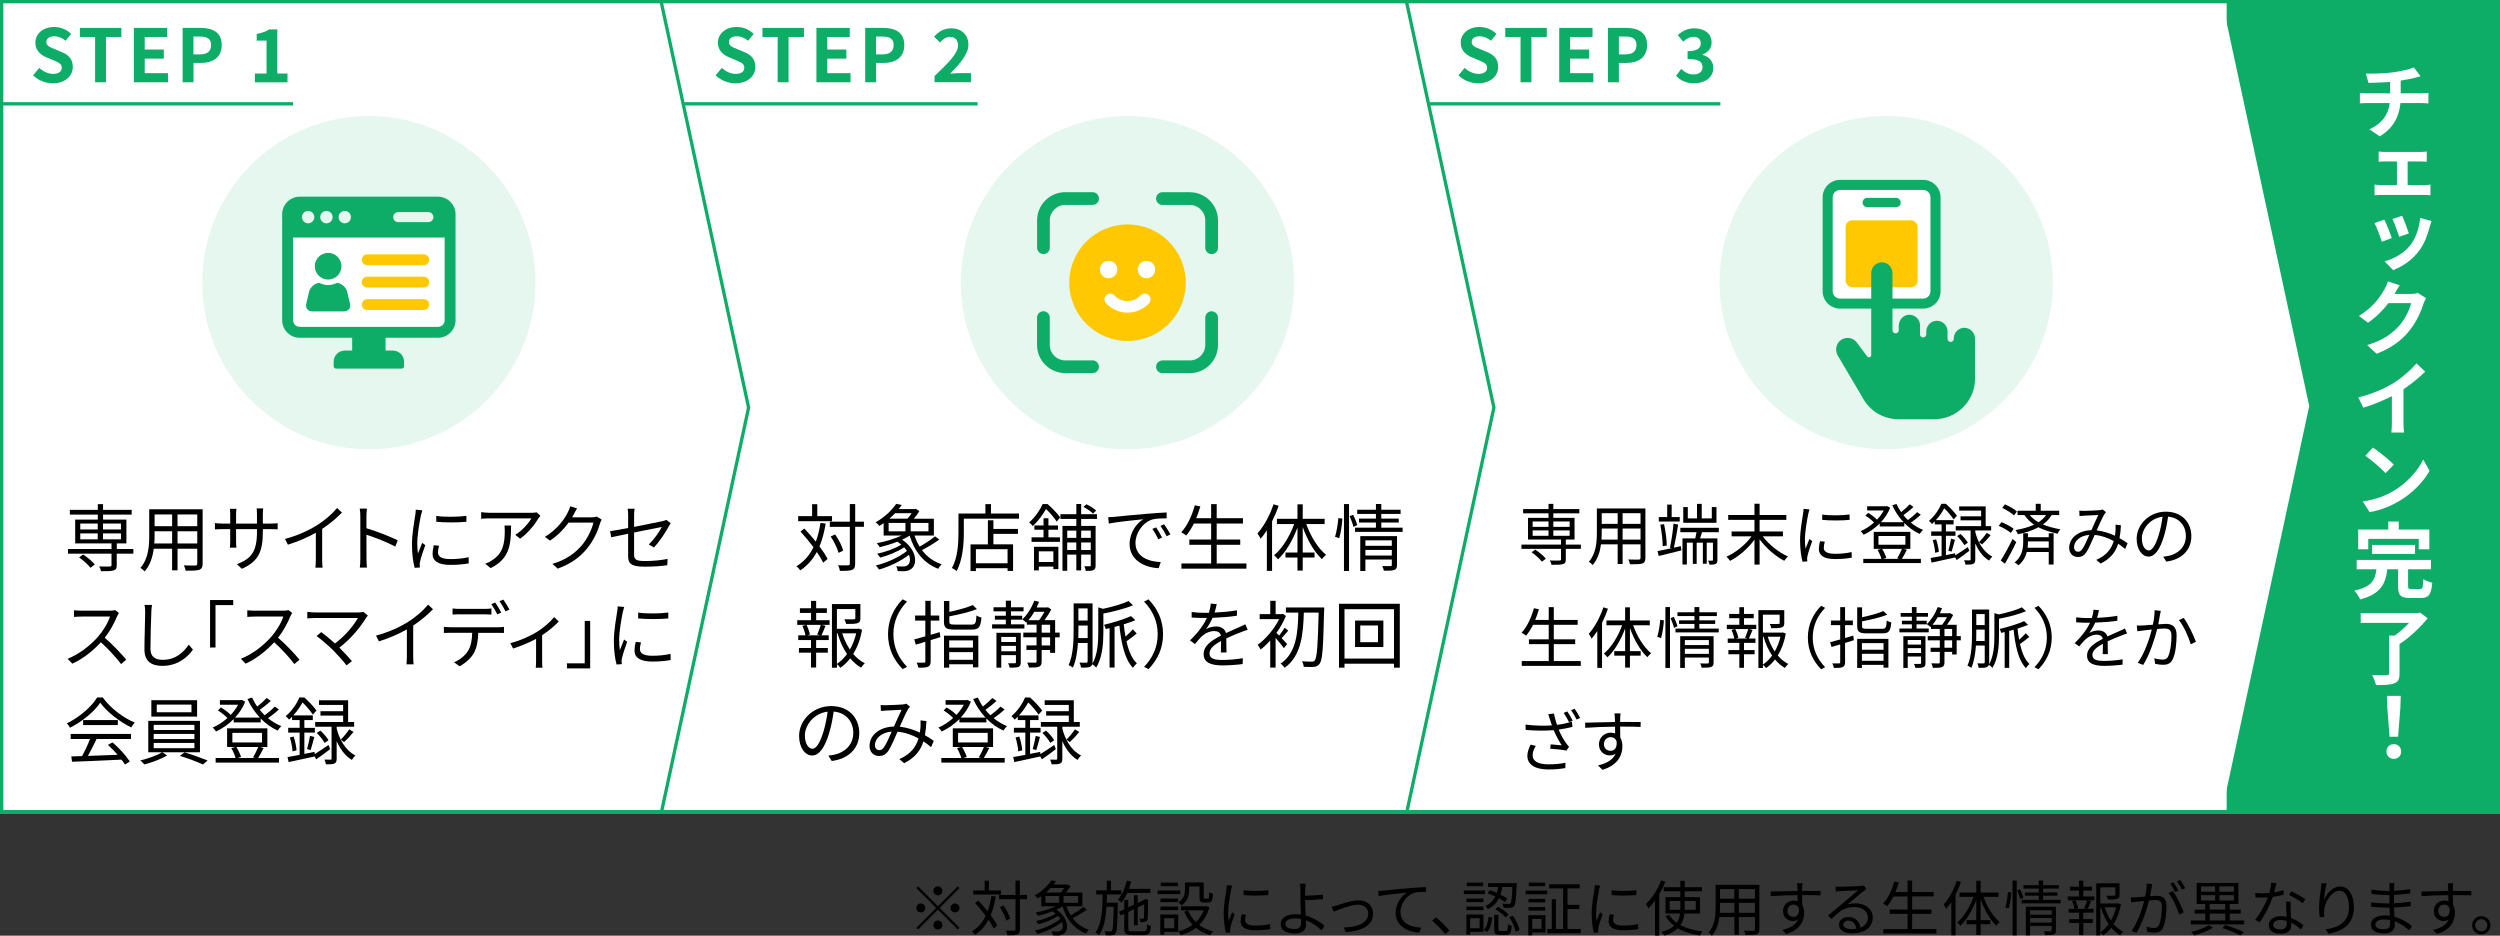 <?xml version="1.0" encoding="UTF-8"?>
<svg id="_レイヤー_1" data-name=" レイヤー 1" xmlns="http://www.w3.org/2000/svg" version="1.1" viewBox="0 0 750 280.7">
  <rect x="0" y="0" width="750" height="280.7" fill="#333333" stroke="none"/>
  <defs>
    <style>
      .cls-1 {
        fill: #0dac67;
      }

      .cls-1, .cls-2, .cls-3, .cls-4, .cls-5 {
        stroke-width: 0px;
      }

      .cls-2 {
        fill: #ffc800;
      }

      .cls-6 {
        stroke: #0dac67;
        stroke-miterlimit: 10;
      }

      .cls-6, .cls-5 {
        fill: #fff;
      }

      .cls-3 {
        fill: #000;
      }

      .cls-4 {
        fill: #e6f7f0;
      }
    </style>
  </defs>
  <rect class="cls-5" width="750" height="244"/>
  <rect class="cls-1" x="668" width="82" height="244"/>
  <polyline class="cls-6" points="198.34 .46 224.58 122.28 198.34 244.09"/>
  <polyline class="cls-6" points="421.94 .46 448.17 122.28 421.94 244.09"/>
  <polyline class="cls-5" points="666.53 0 692.77 121.82 666.53 243.63"/>
  <g>
    <path class="cls-4" d="M160.67,84.8c0-27.57-22.43-50-50-50s-50,22.43-50,50,22.43,50,50,50,50-22.43,50-50Z"/>
    <g>
      <path class="cls-1" d="M131.42,59.01h-41.51c-2.9,0-5.26,2.36-5.26,5.26v31.79c0,2.9,2.36,5.27,5.26,5.27h15.74v3.84h-2.2c-1.85,0-3.36,1.5-3.36,3.36v1.3c0,.42.34.76.76.76h19.61c.42,0,.76-.34.76-.76v-1.3c0-1.85-1.5-3.36-3.36-3.36h-2.2v-3.84h15.74c2.9,0,5.26-2.38,5.26-5.27v-31.79c0-2.9-2.36-5.26-5.26-5.26h.02ZM119.47,63.62h9.04c.85,0,1.51.68,1.51,1.51s-.67,1.51-1.51,1.51h-9.04c-.85,0-1.51-.68-1.51-1.51s.67-1.51,1.51-1.51ZM103.43,63.28c1.03,0,1.85.83,1.85,1.85s-.83,1.87-1.85,1.87-1.85-.85-1.85-1.87.83-1.85,1.85-1.85ZM97.94,63.28c1.03,0,1.85.83,1.85,1.85s-.83,1.87-1.85,1.87-1.87-.85-1.87-1.87.83-1.85,1.87-1.85ZM92.43,63.28c1.03,0,1.87.83,1.87,1.85s-.85,1.87-1.87,1.87-1.85-.85-1.85-1.87.83-1.85,1.85-1.85Z"/>
      <path class="cls-5" d="M133.4,96.05c0,1.1-.88,2-1.98,2h-41.51c-1.1,0-1.98-.9-1.98-2v-24.78h45.47v24.78Z"/>
      <g>
        <path class="cls-1" d="M93.55,93.41h9.78c1.12,0,1.95-1.04,1.7-2.13l-.81-3.52c-.33-1.43-1.42-2.52-2.79-2.88-.18-.05-.36-.01-.53.07-.74.36-1.58.57-2.46.57s-1.72-.21-2.46-.57c-.16-.08-.35-.11-.53-.07-1.37.36-2.47,1.45-2.79,2.88l-.81,3.52c-.25,1.09.58,2.13,1.7,2.13Z"/>
        <circle class="cls-1" cx="98.44" cy="79.87" r="4"/>
        <path class="cls-2" d="M110.17,79.55h16.96c.9,0,1.63-.73,1.63-1.63s-.73-1.63-1.63-1.63h-16.96c-.9,0-1.63.73-1.63,1.63s.73,1.63,1.63,1.63Z"/>
        <path class="cls-2" d="M110.17,86.27h16.96c.9,0,1.63-.73,1.63-1.63s-.73-1.63-1.63-1.63h-16.96c-.9,0-1.63.73-1.63,1.63s.73,1.63,1.63,1.63Z"/>
        <path class="cls-2" d="M110.17,93h16.96c.9,0,1.63-.73,1.63-1.63s-.73-1.63-1.63-1.63h-16.96c-.9,0-1.63.73-1.63,1.63s.73,1.63,1.63,1.63Z"/>
      </g>
    </g>
  </g>
  <g>
    <path class="cls-4" d="M388.26,84.8c0-27.57-22.43-50-50-50s-50,22.43-50,50,22.43,50,50,50,50-22.43,50-50Z"/>
    <g>
      <path class="cls-2" d="M355.74,84.8c0-9.64-7.84-17.48-17.48-17.48s-17.48,7.84-17.48,17.48,7.84,17.49,17.48,17.49,17.48-7.84,17.48-17.49Z"/>
      <g>
        <circle class="cls-5" cx="332.59" cy="80.86" r="2.62"/>
        <path class="cls-5" d="M344.79,90.89c-.09.12-2.38,2.9-6.53,2.9s-6.43-2.78-6.53-2.89c-.6-.75-.49-1.84.26-2.44.75-.6,1.84-.49,2.44.26.04.05,1.39,1.6,3.83,1.6s3.78-1.55,3.84-1.62c.61-.73,1.7-.83,2.44-.23.73.6.85,1.68.25,2.42Z"/>
        <path class="cls-5" d="M343.93,83.48c-1.45,0-2.62-1.17-2.62-2.62s1.17-2.62,2.62-2.62,2.62,1.17,2.62,2.62-1.17,2.62-2.62,2.62Z"/>
      </g>
      <g>
        <path class="cls-1" d="M313.03,76.22c1.05,0,1.91-.85,1.91-1.91v-8.2c0-2.56,2.08-4.64,4.64-4.64h8.2c1.05,0,1.91-.85,1.91-1.91s-.85-1.91-1.91-1.91h-8.2c-4.66,0-8.45,3.79-8.45,8.45v8.2c0,1.05.85,1.91,1.91,1.91h-.01Z"/>
        <path class="cls-1" d="M356.94,57.66h-8.2c-1.05,0-1.91.85-1.91,1.91s.85,1.91,1.91,1.91h8.2c2.56,0,4.64,2.08,4.64,4.64v8.2c0,1.05.85,1.91,1.91,1.91s1.91-.85,1.91-1.91v-8.2c0-4.66-3.79-8.45-8.45-8.45h-.01Z"/>
        <path class="cls-1" d="M363.49,93.38c-1.05,0-1.91.85-1.91,1.91v8.2c0,2.56-2.08,4.64-4.64,4.64h-8.2c-1.05,0-1.91.85-1.91,1.91s.85,1.91,1.91,1.91h8.2c4.66,0,8.45-3.79,8.45-8.45v-8.2c0-1.05-.85-1.91-1.91-1.91h.01Z"/>
        <path class="cls-1" d="M327.77,108.12h-8.2c-2.56,0-4.64-2.08-4.64-4.64v-8.2c0-1.05-.85-1.91-1.91-1.91s-1.91.85-1.91,1.91v8.2c0,4.66,3.79,8.45,8.45,8.45h8.2c1.05,0,1.91-.85,1.91-1.91s-.85-1.91-1.91-1.91h.01Z"/>
      </g>
    </g>
  </g>
  <g>
    <path class="cls-4" d="M615.86,84.79c0-27.57-22.43-50-50-50s-50,22.43-50,50,22.43,50,50,50,50-22.43,50-50Z"/>
    <g>
      <g>
        <g>
          <path class="cls-5" d="M552.02,55.47h24.92c2.05,0,3.72,1.67,3.72,3.72v28.17c0,2.05-1.67,3.72-3.72,3.72h-24.92c-2.05,0-3.72-1.67-3.72-3.72v-28.17c0-2.05,1.67-3.72,3.72-3.72Z"/>
          <path class="cls-1" d="M576.94,56.99c1.22,0,2.2.99,2.2,2.21v28.17c0,1.22-.99,2.21-2.2,2.21h-24.92c-1.22,0-2.21-.99-2.21-2.21v-28.17c0-1.22.99-2.21,2.21-2.21h24.92M576.94,53.96h-24.92c-2.88,0-5.23,2.35-5.23,5.23v28.17c0,2.88,2.35,5.23,5.23,5.23h24.92c2.88,0,5.23-2.35,5.23-5.23v-28.17c0-2.88-2.35-5.23-5.23-5.23h0Z"/>
        </g>
        <rect class="cls-2" x="553.69" y="66.09" width="21.59" height="20.09" rx="1.97" ry="1.97"/>
        <path class="cls-1" d="M568.8,62.17h-8.62c-.78,0-1.41-.63-1.41-1.41s.63-1.41,1.41-1.41h8.62c.78,0,1.41.63,1.41,1.41s-.63,1.41-1.41,1.41Z"/>
      </g>
      <path class="cls-1" d="M589.96,98.39c-.21-.04-.42-.06-.63-.06-1.76,0-3.19,1.43-3.19,3.18v.14c0,.52-.42.94-.94.94s-.94-.42-.94-.94v-2.23c0-1.76-1.43-3.19-3.19-3.19-.21,0-.42.02-.63.06-1.48.28-2.56,1.65-2.56,3.24v.77c0,.52-.42.94-.94.94s-.94-.42-.94-.94v-2.7c0-1.75-1.43-3.18-3.19-3.18h-.17c-1.66.08-3.01,1.58-3.01,3.34v1.31c0,.52-.43.94-.95.94s-.94-.42-.94-.94v-17.06c0-1.59-1.07-2.95-2.54-3.25-.21-.04-.43-.06-.65-.06-1.75,0-3.18,1.43-3.18,3.19v24.65c0,.43-.35.66-.68.66-.15,0-.36-.05-.52-.26l-3.03-4.07c-.51-.68-1.16-1.15-1.86-1.35-.31-.09-.65-.14-.99-.14-.7,0-1.38.2-1.97.6-1.42.99-1.89,2.92-1.09,4.51l7.42,12.58c2.12,4.14,6.32,6.71,10.97,6.71h10.58c3.17,0,6.19-1.19,8.49-3.36,2.32-2.18,3.67-5.11,3.81-8.25v-12.52c0-1.59-1.08-2.95-2.56-3.24l.02-.02Z"/>
    </g>
  </g>
  <path class="cls-1" d="M749,1v242H1V1h748M750,0H0v244h750V0h0Z"/>
  <g>
    <g>
      <g>
        <path class="cls-1" d="M9.91,22.61l1.87-2.24c1.17,1.08,2.71,1.8,4.14,1.8,1.69,0,2.6-.73,2.6-1.87,0-1.21-.99-1.58-2.44-2.2l-2.18-.92c-1.65-.68-3.3-2-3.3-4.38,0-2.66,2.33-4.71,5.63-4.71,1.89,0,3.78.75,5.1,2.09l-1.65,2.05c-1.03-.86-2.11-1.34-3.45-1.34-1.43,0-2.33.64-2.33,1.72,0,1.17,1.14,1.58,2.53,2.13l2.13.9c1.98.81,3.28,2.07,3.28,4.42,0,2.66-2.22,4.93-5.98,4.93-2.18,0-4.36-.86-5.94-2.38Z"/>
        <path class="cls-1" d="M28.54,11.1h-4.58v-2.73h12.45v2.73h-4.62v13.58h-3.26v-13.58Z"/>
        <path class="cls-1" d="M40.16,8.37h9.99v2.73h-6.73v3.76h5.72v2.73h-5.72v4.36h6.97v2.73h-10.23V8.37Z"/>
        <path class="cls-1" d="M54.79,8.37h5.35c3.61,0,6.38,1.28,6.38,5.13s-2.79,5.39-6.29,5.39h-2.18v5.79h-3.26V8.37ZM60,16.31c2.24,0,3.32-.95,3.32-2.82s-1.19-2.53-3.43-2.53h-1.85v5.35h1.96Z"/>
        <path class="cls-1" d="M76.46,22.06h3.5v-9.88h-2.95v-2c1.63-.31,2.75-.73,3.78-1.36h2.4v13.25h3.06v2.62h-9.79v-2.62Z"/>
      </g>
      <line class="cls-6" x1="-.09" y1="31.15" x2="87.93" y2="31.15"/>
    </g>
    <g>
      <g>
        <path class="cls-1" d="M214.68,22.61l1.87-2.24c1.17,1.08,2.71,1.8,4.14,1.8,1.69,0,2.6-.73,2.6-1.87,0-1.21-.99-1.58-2.44-2.2l-2.18-.92c-1.65-.68-3.3-2-3.3-4.38,0-2.66,2.33-4.71,5.63-4.71,1.89,0,3.78.75,5.1,2.09l-1.65,2.05c-1.03-.86-2.11-1.34-3.45-1.34-1.43,0-2.33.64-2.33,1.72,0,1.17,1.14,1.58,2.53,2.13l2.13.9c1.98.81,3.28,2.07,3.28,4.42,0,2.66-2.22,4.93-5.98,4.93-2.18,0-4.36-.86-5.94-2.38Z"/>
        <path class="cls-1" d="M233.31,11.1h-4.58v-2.73h12.45v2.73h-4.62v13.58h-3.26v-13.58Z"/>
        <path class="cls-1" d="M244.93,8.37h9.99v2.73h-6.73v3.76h5.72v2.73h-5.72v4.36h6.97v2.73h-10.23V8.37Z"/>
        <path class="cls-1" d="M259.56,8.37h5.35c3.61,0,6.38,1.28,6.38,5.13s-2.79,5.39-6.29,5.39h-2.18v5.79h-3.26V8.37ZM264.77,16.31c2.24,0,3.32-.95,3.32-2.82s-1.19-2.53-3.43-2.53h-1.85v5.35h1.96Z"/>
        <path class="cls-1" d="M280.37,22.81c4.25-4.05,7.04-6.82,7.04-9.18,0-1.61-.88-2.57-2.44-2.57-1.19,0-2.16.79-2.99,1.69l-1.76-1.76c1.5-1.61,2.95-2.49,5.17-2.49,3.08,0,5.13,1.96,5.13,4.95,0,2.77-2.55,5.63-5.46,8.67.81-.09,1.89-.18,2.66-.18h3.56v2.73h-10.91v-1.87Z"/>
      </g>
      <line class="cls-6" x1="205.26" y1="31.15" x2="293.28" y2="31.15"/>
    </g>
    <g>
      <g>
        <path class="cls-1" d="M437.52,22.61l1.87-2.24c1.17,1.08,2.71,1.8,4.14,1.8,1.69,0,2.6-.73,2.6-1.87,0-1.21-.99-1.58-2.44-2.2l-2.18-.92c-1.65-.68-3.3-2-3.3-4.38,0-2.66,2.33-4.71,5.63-4.71,1.89,0,3.78.75,5.1,2.09l-1.65,2.05c-1.03-.86-2.11-1.34-3.45-1.34-1.43,0-2.33.64-2.33,1.72,0,1.17,1.14,1.58,2.53,2.13l2.13.9c1.98.81,3.28,2.07,3.28,4.42,0,2.66-2.22,4.93-5.98,4.93-2.18,0-4.36-.86-5.94-2.38Z"/>
        <path class="cls-1" d="M456.16,11.1h-4.58v-2.73h12.46v2.73h-4.62v13.58h-3.26v-13.58Z"/>
        <path class="cls-1" d="M467.77,8.37h9.99v2.73h-6.73v3.76h5.72v2.73h-5.72v4.36h6.97v2.73h-10.23V8.37Z"/>
        <path class="cls-1" d="M482.4,8.37h5.35c3.61,0,6.38,1.28,6.38,5.13s-2.79,5.39-6.29,5.39h-2.18v5.79h-3.26V8.37ZM487.62,16.31c2.24,0,3.32-.95,3.32-2.82s-1.19-2.53-3.43-2.53h-1.85v5.35h1.96Z"/>
        <path class="cls-1" d="M502.84,22.72l1.52-2.05c.97.95,2.16,1.67,3.63,1.67,1.65,0,2.77-.79,2.77-2.16,0-1.54-.95-2.49-4.49-2.49v-2.33c2.99,0,3.96-.99,3.96-2.35,0-1.23-.79-1.96-2.18-1.96-1.17,0-2.11.55-3.08,1.45l-1.65-1.98c1.41-1.23,2.97-2.02,4.88-2.02,3.15,0,5.28,1.54,5.28,4.27,0,1.72-1.01,2.9-2.71,3.59v.11c1.83.48,3.23,1.83,3.23,3.92,0,2.9-2.62,4.6-5.72,4.6-2.58,0-4.31-.97-5.46-2.27Z"/>
      </g>
      <line class="cls-6" x1="428.1" y1="31.15" x2="516.12" y2="31.15"/>
    </g>
    <g>
      <path class="cls-5" d="M718.04,21.69c2.45-.37,4.92-.9,6.12-1.47l2,2.67c-.82.23-1.45.38-1.85.48-1.18.32-2.62.57-4.1.8v3.82h6.12c.53,0,1.65-.08,2.2-.12v3.15c-.65-.05-1.47-.1-2.12-.1h-6.27c-.4,4.07-2.15,7.55-6.22,9.97l-3.1-2.1c3.7-1.67,5.65-4.27,6.1-7.87h-6.67c-.75,0-1.65.05-2.28.1v-3.15c.68.05,1.47.12,2.25.12h6.82v-3.42c-2.32.2-4.85.25-6.5.3l-.77-2.8c1.85.05,5.62,0,8.27-.38Z"/>
      <path class="cls-5" d="M715.54,45.59h10.57c.62,0,1.32-.05,1.92-.15v3.07c-.62-.05-1.35-.08-1.92-.08h-3.82v7.1h4.97c.7,0,1.35-.07,1.87-.15v3.2c-.52-.07-1.42-.1-1.87-.1h-12.9c-.57,0-1.35.03-2,.1v-3.2c.62.08,1.4.15,2,.15h4.72v-7.1h-3.55c-.53,0-1.43.02-1.93.08v-3.07c.53.1,1.4.15,1.93.15Z"/>
      <path class="cls-5" d="M715.29,65.89c.65,1.25,1.8,4.15,2.25,5.52l-3,1.12c-.38-1.3-1.57-4.52-2.2-5.6l2.95-1.05ZM728.89,68.12c-.65,2.47-1.55,4.97-3.15,7.1-2.22,2.95-5.05,4.72-7.8,5.82l-2.55-2.65c2.55-.7,5.7-2.27,7.7-4.82,1.62-2.07,2.7-5.2,2.97-8.2l3.4.95-.58,1.8ZM720.66,64.72c.45,1.05,1.65,4.2,2,5.3l-2.92,1.02c-.35-1.25-1.4-4.1-2-5.35l2.92-.97Z"/>
      <path class="cls-5" d="M718.44,88.07s-.05.08-.07.12h4.87c.75,0,1.55-.1,2.1-.3l2.47,1.55c-.25.45-.6,1.1-.78,1.72-.67,2.17-2.05,5.4-4.25,8.1-2.3,2.85-5.22,5.05-9.8,6.87l-2.85-2.6c4.95-1.47,7.65-3.57,9.77-5.97,1.65-1.9,3.05-4.82,3.42-6.62h-6.8c-1.6,2.12-3.72,4.25-6.12,5.87l-2.72-2.02c4.25-2.6,6.37-5.75,7.55-7.82.4-.58.9-1.72,1.12-2.55l3.57,1.17c-.6.85-1.22,1.95-1.5,2.47Z"/>
      <path class="cls-5" d="M718.12,114.89c2.47-1.55,5.22-3.97,6.82-5.87l2.62,2.47c-1.85,1.82-4.17,3.72-6.52,5.3v9.77c0,1.07.05,2.6.22,3.2h-3.85c.1-.6.15-2.12.15-3.2v-7.72c-2.5,1.27-5.57,2.57-8.55,3.47l-1.53-3.07c4.35-1.1,7.9-2.67,10.62-4.35Z"/>
      <path class="cls-5" d="M718.12,147.24c4.15-2.45,7.3-6.15,8.85-9.4l1.9,3.4c-1.85,3.3-5.07,6.65-8.97,9-2.47,1.47-5.57,2.82-9.02,3.4l-2.05-3.2c3.82-.55,6.95-1.77,9.3-3.2ZM718.14,139.39l-2.47,2.55c-1.25-1.35-4.3-4-6.07-5.22l2.28-2.45c1.7,1.15,4.85,3.65,6.27,5.12Z"/>
      <path class="cls-5" d="M725.96,176.71c.82,0,.95-.4,1.05-3,.6.45,1.9.92,2.67,1.12-.33,3.62-1.07,4.57-3.45,4.57h-3.2c-2.9,0-3.6-.85-3.6-3.55v-5.07h-3.25c-.5,4.3-1.88,7.4-8.15,9.05-.3-.77-1.08-2-1.72-2.65,5.35-1.15,6.25-3.3,6.62-6.4h-5.92v-2.8h22.27v2.8h-6.85v5.02c0,.8.15.9,1.05.9h2.47ZM710.49,164.77h-3.03v-5.9h9.02v-2.4h3.15v2.4h9.17v5.9h-3.17v-3.12h-15.15v3.12ZM711.64,166.19v-2.7h12.87v2.7h-12.87Z"/>
      <path class="cls-5" d="M728.31,185.47c-2.2,2.7-5.42,5.82-8.45,7.72v8.87c0,1.72-.43,2.52-1.65,2.97-1.25.45-3.02.5-5.42.5-.17-.9-.72-2.22-1.17-3.05,1.75.1,3.8.1,4.37.08.55,0,.72-.12.72-.55v-11.32h1.68c1.52-1.07,3.07-2.47,4.32-3.82h-14.5v-2.92h17.05l.72-.2,2.32,1.72Z"/>
      <path class="cls-5" d="M715.94,225.46c0-1.32.95-2.22,2.2-2.22s2.2.9,2.2,2.22-.95,2.2-2.2,2.2-2.2-.9-2.2-2.2ZM716.19,212.47l-.12-3.72h4.15l-.12,3.72-.68,8.55h-2.55l-.67-8.55Z"/>
    </g>
    <g>
      <path class="cls-3" d="M39.99,166.1h-4.97v3.48c0,.9-.2,1.32-.92,1.54-.73.24-1.91.24-3.78.24-.09-.42-.33-1.01-.55-1.43,1.45.04,2.82.04,3.17.02.37-.02.51-.11.51-.42v-3.43h-13.05v-1.41h13.05v-1.67h-10.89v-7.15h6.78v-1.5h-8.38v-1.41h8.38v-1.72h1.58v1.72h8.58v1.41h-8.58v1.5h7v7.15h-2.88v1.67h4.97v1.41ZM24.94,166.35c1.28.84,2.75,2.09,3.5,2.99l-1.3.99c-.68-.9-2.16-2.22-3.41-3.1l1.21-.88ZM24.08,158.84h5.24v-1.78h-5.24v1.78ZM24.08,161.79h5.24v-1.78h-5.24v1.78ZM30.9,157.06v1.78h5.39v-1.78h-5.39ZM36.29,160.01h-5.39v1.78h5.39v-1.78Z"/>
      <path class="cls-3" d="M60.79,169.1c0,1.06-.29,1.54-.99,1.83-.75.26-2.02.29-4.09.26-.07-.44-.33-1.14-.55-1.58,1.54.07,3.04.04,3.43.04.44-.02.59-.15.59-.57v-4.47h-5.92v6.49h-1.63v-6.49h-5.5c-.33,2.44-1.08,4.95-2.75,6.82-.24-.33-.9-.88-1.25-1.08,2.42-2.73,2.64-6.6,2.64-9.66v-7.92h16.02v16.33ZM51.64,163.04v-3.65h-5.26v1.3c0,.73-.02,1.54-.09,2.35h5.35ZM46.38,154.33v3.52h5.26v-3.52h-5.26ZM59.18,154.33h-5.92v3.52h5.92v-3.52ZM59.18,163.04v-3.65h-5.92v3.65h5.92Z"/>
      <path class="cls-3" d="M72.55,170.64l-1.47-1.39c4-1.54,6.01-3.43,6.01-9.59v-.92h-6.27v3.56c0,.81.07,1.78.09,2h-1.94c.02-.22.09-1.17.09-2v-3.56h-2.38c-.95,0-1.94.07-2.2.09v-1.91c.2.04,1.28.15,2.2.15h2.38v-2.82c0-.46-.02-1.1-.09-1.61h1.96c-.02.22-.11.84-.11,1.61v2.82h6.27v-2.75c0-.86-.07-1.58-.11-1.8h1.98c-.02.22-.11.95-.11,1.8v2.75h2.42c.97,0,1.72-.07,2.02-.11v1.85c-.24-.02-1.06-.07-2.02-.07h-2.42v.79c0,5.85-1.25,8.87-6.29,11.11Z"/>
      <path class="cls-3" d="M95.11,157.57c2.29-1.43,4.49-3.34,6.01-5.17l1.47,1.36c-1.67,1.74-3.7,3.41-5.94,4.91v9.29c0,.84.04,1.91.13,2.35h-2.16c.07-.42.13-1.52.13-2.35v-8.14c-2.31,1.32-5.32,2.64-8.38,3.59l-.88-1.72c3.81-1.03,7.17-2.57,9.62-4.11Z"/>
      <path class="cls-3" d="M108.1,154.88c0-.62-.04-1.61-.18-2.29h2.16c-.07.68-.15,1.63-.15,2.29v3.59c2.9.88,7.08,2.46,9.4,3.63l-.75,1.87c-2.4-1.3-6.21-2.77-8.65-3.54.02,3.3.02,6.62.02,7.26,0,.68.04,1.87.13,2.6h-2.13c.11-.7.15-1.78.15-2.6v-12.81Z"/>
      <path class="cls-3" d="M126.28,154.55c-.42,2.02-1.1,5.96-1.1,8.43,0,1.08.07,2,.2,3.08.37-.99.9-2.31,1.28-3.21l.92.7c-.57,1.56-1.36,3.89-1.56,4.93-.07.33-.13.75-.11.99.02.24.04.55.07.77l-1.58.11c-.44-1.56-.81-4.09-.81-7.06,0-3.23.73-7,.99-8.82.09-.51.15-1.08.15-1.56l1.96.18c-.11.37-.31,1.08-.4,1.47ZM131.4,165.75c0,1.01.73,1.98,3.72,1.98,1.98,0,3.67-.18,5.46-.57l.04,1.85c-1.39.26-3.23.46-5.5.46-3.7,0-5.35-1.23-5.35-3.3,0-.75.13-1.52.37-2.6l1.58.15c-.22.81-.33,1.43-.33,2.02ZM139.92,154.75v1.78c-2.35.26-6.62.26-9.04,0v-1.76c2.4.4,6.84.31,9.04-.02Z"/>
      <path class="cls-3" d="M161.51,155.54c-.88,1.5-2.97,4.33-5.48,6.07l-1.45-1.17c2.02-1.17,4.09-3.56,4.82-4.93h-12.54c-.81,0-1.65.04-2.51.13v-2c.77.11,1.69.2,2.51.2h12.63c.42,0,1.21-.07,1.54-.13l1.08,1.03c-.15.22-.44.55-.59.79ZM147.19,170.44l-1.63-1.32c.62-.2,1.36-.55,1.98-.99,3.41-2.09,3.89-5.21,3.89-8.89,0-.53-.02-1.01-.09-1.58h1.98c0,5.96-.53,9.99-6.14,12.78Z"/>
      <path class="cls-3" d="M172.17,154.27c-.15.31-.33.62-.53.92h5.96c.59,0,1.08-.07,1.43-.22l1.47.9c-.18.31-.4.81-.51,1.17-.59,2.22-1.96,5.19-3.92,7.57-2,2.44-4.62,4.47-8.76,5.98l-1.58-1.43c4.03-1.19,6.78-3.19,8.78-5.52,1.72-2.02,3.06-4.86,3.52-6.86h-7.44c-1.34,1.85-3.19,3.81-5.59,5.41l-1.52-1.14c3.78-2.27,5.96-5.46,6.91-7.44.22-.37.55-1.17.68-1.74l2.05.66c-.37.57-.77,1.32-.97,1.74Z"/>
      <path class="cls-3" d="M188.44,160.12c-2.22.46-4.18.86-5.08,1.06l-.33-1.83c.99-.13,3.08-.51,5.41-.95v-3.76c0-.66-.04-1.39-.15-2.02h2.09c-.11.64-.15,1.39-.15,2.02v3.43c3.74-.73,7.59-1.52,8.51-1.72.48-.11.9-.24,1.17-.4l1.3,1.01c-.15.22-.37.59-.53.88-1.01,1.83-2.75,4.58-4.51,6.4l-1.54-.92c1.65-1.5,3.26-3.92,3.92-5.24-.37.07-4.42.88-8.32,1.67v6.56c0,1.52.57,2,3.19,2s4.66-.22,6.86-.64l-.09,1.89c-1.96.29-4.16.44-6.91.44-4.09,0-4.84-1.06-4.84-3.23v-6.67Z"/>
      <path class="cls-3" d="M35.13,184.87c-.75,1.89-2.13,4.47-3.7,6.45,2.31,1.98,5,4.84,6.43,6.58l-1.54,1.32c-1.47-1.94-3.81-4.53-6.05-6.54-2.35,2.53-5.32,4.95-8.58,6.42l-1.41-1.47c3.54-1.39,6.8-4,9.07-6.54,1.5-1.69,3.1-4.29,3.65-6.12h-8.58c-.77,0-1.98.09-2.22.11v-2c.31.04,1.56.13,2.22.13h8.49c.73,0,1.3-.07,1.65-.18l1.12.86c-.13.18-.42.66-.55.97Z"/>
      <path class="cls-3" d="M45.4,183.71c-.11,2.49-.26,7.68-.26,10.96,0,2.42,1.52,3.28,3.61,3.28,4.03,0,6.29-2.27,7.88-4.55l1.25,1.5c-1.52,2.09-4.36,4.86-9.2,4.86-3.17,0-5.35-1.32-5.35-4.91,0-3.26.22-8.82.22-11.13,0-.81-.04-1.61-.18-2.25l2.22.02c-.11.73-.18,1.5-.2,2.22Z"/>
      <path class="cls-3" d="M69.97,180.01v1.52h-5.32v12.72h-1.63v-14.24h6.95Z"/>
      <path class="cls-3" d="M87.12,184.87c-.75,1.89-2.13,4.47-3.7,6.45,2.31,1.98,5,4.84,6.43,6.58l-1.54,1.32c-1.47-1.94-3.81-4.53-6.05-6.54-2.35,2.53-5.32,4.95-8.58,6.42l-1.41-1.47c3.54-1.39,6.8-4,9.07-6.54,1.5-1.69,3.1-4.29,3.65-6.12h-8.58c-.77,0-1.98.09-2.22.11v-2c.31.04,1.56.13,2.22.13h8.49c.73,0,1.3-.07,1.65-.18l1.12.86c-.13.18-.42.66-.55.97Z"/>
      <path class="cls-3" d="M109.82,185.36c-1.58,2.58-4.38,6.16-8.01,8.93,1.32,1.32,2.88,2.97,3.76,4.05l-1.61,1.28c-.81-1.12-2.57-3.06-3.96-4.49-1.32-1.32-3.87-3.52-5.04-4.33l1.43-1.17c.81.59,2.62,2.07,4.12,3.41,3.23-2.42,5.76-5.66,6.86-7.64h-12.94c-.86,0-1.8.09-2.24.13v-1.98c.62.09,1.47.18,2.24.18h13.11c.62,0,1.12-.07,1.43-.18l1.39,1.12c-.22.24-.42.48-.55.68Z"/>
      <path class="cls-3" d="M122.42,186.57c2.29-1.43,4.49-3.35,6.01-5.17l1.47,1.36c-1.67,1.74-3.7,3.41-5.94,4.91v9.29c0,.84.04,1.92.13,2.35h-2.16c.07-.42.13-1.52.13-2.35v-8.14c-2.31,1.32-5.32,2.64-8.38,3.59l-.88-1.72c3.81-1.03,7.17-2.57,9.62-4.11Z"/>
      <path class="cls-3" d="M135.06,188.17h14.41c.46,0,1.19-.02,1.72-.11v1.83c-.48-.02-1.19-.04-1.72-.04h-5.99c-.07,2.38-.42,4.38-1.3,6.03-.79,1.45-2.46,3.04-4.33,4l-1.63-1.21c1.72-.7,3.3-1.98,4.16-3.37.97-1.52,1.21-3.37,1.28-5.46h-6.6c-.66,0-1.3,0-1.89.04v-1.83c.59.07,1.21.11,1.89.11ZM137.77,182.67h7.61c.64,0,1.41-.04,2.05-.13v1.83c-.64-.04-1.41-.07-2.05-.07h-7.59c-.73,0-1.45.02-2.02.07v-1.83c.64.07,1.3.13,2,.13ZM150.37,183.77l-1.19.53c-.44-.9-1.19-2.22-1.78-3.06l1.17-.48c.55.77,1.36,2.11,1.8,3.01ZM152.84,182.87l-1.19.53c-.48-.97-1.19-2.2-1.83-3.04l1.17-.48c.57.79,1.43,2.18,1.85,2.99Z"/>
      <path class="cls-3" d="M161.01,189.62c2.09-1.28,4.11-3.08,5.24-4.49l1.36,1.32c-1.1,1.21-2.97,2.82-4.97,4.11v7.83c0,.68.02,1.58.11,1.94h-2.02c.04-.35.09-1.25.09-1.94v-6.73c-1.85.99-4.4,2.13-6.89,2.9l-.84-1.63c2.9-.68,6.14-2.22,7.92-3.32Z"/>
      <path class="cls-3" d="M170.09,200.52v-1.52h5.33v-12.72h1.63v14.24h-6.95Z"/>
      <path class="cls-3" d="M186.85,183.55c-.42,2.02-1.1,5.96-1.1,8.43,0,1.08.07,2,.2,3.08.37-.99.9-2.31,1.28-3.21l.92.7c-.57,1.56-1.36,3.89-1.56,4.93-.07.33-.13.75-.11.99.02.24.04.55.07.77l-1.58.11c-.44-1.56-.81-4.09-.81-7.06,0-3.23.73-7,.99-8.82.09-.51.15-1.08.15-1.56l1.96.18c-.11.37-.31,1.08-.4,1.47ZM191.98,194.75c0,1.01.73,1.98,3.72,1.98,1.98,0,3.67-.18,5.46-.57l.04,1.85c-1.39.26-3.23.46-5.5.46-3.7,0-5.35-1.23-5.35-3.3,0-.75.13-1.52.37-2.6l1.58.15c-.22.81-.33,1.43-.33,2.02ZM200.49,183.75v1.78c-2.35.26-6.62.26-9.04,0v-1.76c2.4.4,6.84.31,9.04-.02Z"/>
      <path class="cls-3" d="M30.84,209.25c2.31,3.23,6.14,6.09,9.59,7.53-.37.4-.77.97-1.06,1.45-3.39-1.65-7.24-4.58-9.29-7.42-1.78,2.64-5.35,5.65-9.09,7.5-.18-.37-.59-.97-.95-1.3,3.76-1.8,7.42-4.97,9.11-7.77h1.67ZM21.2,220.19h18.09v1.52h-10.32c-.77,1.63-1.72,3.52-2.6,5.06,2.73-.09,5.83-.2,8.91-.33-.9-1.03-1.94-2.11-2.9-2.97l1.39-.75c2.02,1.74,4.16,4.12,5.17,5.74l-1.47.9c-.26-.44-.59-.95-1.01-1.47-5.39.26-11.09.51-14.85.64l-.22-1.61c.95-.02,2.05-.04,3.23-.09.84-1.52,1.78-3.52,2.38-5.13h-5.79v-1.52ZM35.35,216.01v1.5h-10.41v-1.5h10.41Z"/>
      <path class="cls-3" d="M48.68,225.67l1.47.95c-1.76,1.08-4.6,2.13-6.84,2.71-.29-.33-.81-.88-1.21-1.21,2.29-.53,5.13-1.54,6.49-2.44h-4.11v-9.42h15.51v9.42h-11.31ZM59.13,214.99h-13.73v-4.93h13.73v4.93ZM46.11,219h12.21v-1.54h-12.21v1.54ZM46.11,221.71h12.21v-1.54h-12.21v1.54ZM46.11,224.46h12.21v-1.58h-12.21v1.58ZM57.44,211.39h-10.41v2.29h10.41v-2.29ZM55.37,225.71c2.27.66,5.19,1.74,6.91,2.44l-1.41,1.19c-1.65-.77-4.6-1.89-6.91-2.57l1.41-1.06Z"/>
      <path class="cls-3" d="M83.68,212.84c-.97.9-2.2,1.87-3.28,2.62,1.23.99,2.6,1.83,4,2.38-.37.33-.84.92-1.08,1.34-1.87-.84-3.61-2.09-5.11-3.63v1.17h-8.1v-.99c-1.61,1.61-3.48,2.88-5.3,3.72-.22-.33-.66-.9-.99-1.19,1.5-.62,3.06-1.63,4.42-2.86-.68-.7-1.85-1.63-2.86-2.27l.9-.9c1.03.62,2.25,1.5,2.93,2.24.88-.92,1.65-1.96,2.22-3.04h-5.46v-1.39h6.25l.31-.07,1.03.55c-.7,1.8-1.78,3.41-3.06,4.77h7.46c-1.52-1.63-2.79-3.52-3.72-5.59l1.39-.44c.42.92.92,1.85,1.54,2.71.99-.79,2.11-1.8,2.84-2.57l1.23.88c-1.01.95-2.27,1.94-3.32,2.68.46.57.97,1.12,1.5,1.63,1.08-.79,2.29-1.83,3.01-2.62l1.23.86ZM79.08,224.39c-.53,1.08-1.12,2.2-1.65,3.01h6.27v1.39h-19.01v-1.39h5.98c-.22-.86-.75-2.07-1.28-2.97l1.23-.33h-2.49v-5.61h12.08v5.61h-2.22l1.08.29ZM69.71,222.74h8.89v-2.88h-8.89v2.88ZM70.92,224.1c.59.95,1.14,2.16,1.39,2.99l-1.01.31h5.3l-.7-.2c.55-.84,1.19-2.16,1.58-3.1h-6.56Z"/>
      <path class="cls-3" d="M99.04,224.74c-1.39,1.08-2.88,2.18-4.18,3.06l-.48-.86c-2.77.62-5.63,1.21-7.79,1.69l-.33-1.52c1.01-.15,2.27-.4,3.63-.66v-6.67h-3.43v-1.43h3.43v-2.33h-2.27v-.99c-.29.29-.59.57-.9.86-.24-.33-.73-.84-1.01-1.03,1.98-1.67,3.39-3.89,4.11-5.63h1.47c1.3,1.17,2.9,2.82,3.65,3.94l-1.08,1.21c-.66-.99-1.94-2.55-3.1-3.65-.66,1.19-1.56,2.57-2.77,3.89h5.85v1.41h-2.53v2.33h3.15v1.43h-3.15v6.38l3.04-.62.07.68c1.12-.68,2.64-1.72,4.14-2.73l.48,1.23ZM88.08,220.96c.46,1.32.81,3.01.88,4.14l-1.21.31c-.04-1.14-.37-2.84-.79-4.16l1.12-.29ZM92.11,224.72c.31-1.06.73-2.79.9-3.96l1.28.33c-.35,1.34-.77,2.9-1.1,3.92l-1.08-.29ZM101,218.54c.7,2.86,2.35,6.4,5.63,8.12-.33.26-.84.92-1.08,1.32-2.2-1.34-3.63-3.54-4.55-5.65v5.28c0,.77-.15,1.21-.68,1.45-.51.24-1.34.24-2.53.24-.07-.4-.26-1.01-.46-1.43.84.04,1.58.02,1.83.02s.31-.07.31-.33v-9.53h-4.91v-1.43h8.38v-1.92h-6.8v-1.32h6.8v-1.89h-7.24v-1.39h8.74v6.51h1.8v1.43h-5.24v.51ZM97.37,222.87c-.44-.84-1.43-2.11-2.35-2.99l1.1-.7c.95.86,1.98,2.07,2.44,2.9l-1.19.79ZM102.23,221.9c.81-.81,1.94-2.16,2.55-3.1l1.28.79c-.86,1.08-1.94,2.24-2.82,3.04l-1.01-.73Z"/>
    </g>
    <g>
      <path class="cls-3" d="M474.26,164.66h-4.52v3.16c0,.82-.18,1.2-.84,1.4-.66.22-1.74.22-3.44.22-.08-.38-.3-.92-.5-1.3,1.32.04,2.56.04,2.88.02.34-.02.46-.1.46-.38v-3.12h-11.86v-1.28h11.86v-1.52h-9.9v-6.5h6.16v-1.36h-7.62v-1.28h7.62v-1.56h1.44v1.56h7.8v1.28h-7.8v1.36h6.36v6.5h-2.62v1.52h4.52v1.28ZM460.58,164.88c1.16.76,2.5,1.9,3.18,2.72l-1.18.9c-.62-.82-1.96-2.02-3.1-2.82l1.1-.8ZM459.79,158.06h4.76v-1.62h-4.76v1.62ZM459.79,160.74h4.76v-1.62h-4.76v1.62ZM466,156.44v1.62h4.9v-1.62h-4.9ZM470.9,159.12h-4.9v1.62h4.9v-1.62Z"/>
      <path class="cls-3" d="M493.62,167.38c0,.96-.26,1.4-.9,1.66-.68.24-1.84.26-3.72.24-.06-.4-.3-1.04-.5-1.44,1.4.06,2.76.04,3.12.04.4-.02.54-.14.54-.52v-4.06h-5.38v5.9h-1.48v-5.9h-5c-.3,2.22-.98,4.5-2.5,6.2-.22-.3-.82-.8-1.14-.98,2.2-2.48,2.4-6,2.4-8.78v-7.2h14.56v14.84ZM485.3,161.88v-3.32h-4.78v1.18c0,.66-.02,1.4-.08,2.14h4.86ZM480.52,153.96v3.2h4.78v-3.2h-4.78ZM492.16,153.96h-5.38v3.2h5.38v-3.2ZM492.16,161.88v-3.32h-5.38v3.32h5.38Z"/>
      <path class="cls-3" d="M504.26,163.84l.16,1.28c-2.38.6-4.9,1.2-6.8,1.68l-.36-1.48c1.16-.2,2.66-.52,4.26-.88l-.54-.14c.42-1.86.9-5.02,1.08-7.22l1.38.3c-.34,2.2-.84,5.06-1.28,6.92l2.1-.46ZM503.92,156.46h-6.28v-1.34h2.52v-3.74h1.34v3.74h2.42v1.34ZM498.81,163.86c0-1.74-.32-4.4-.72-6.44l1.12-.18c.46,2.06.8,4.68.82,6.42l-1.22.2ZM510.62,159.66c-.2.64-.4,1.3-.6,1.86h5.2v6.48c0,.62-.1.98-.5,1.16-.44.22-.98.24-1.86.24-.06-.36-.26-.86-.44-1.2.56.02,1.08.02,1.24,0,.18,0,.22-.04.22-.22v-5.18h-1.86v6.32h-1.16v-6.32h-1.86v6.36h-1.16v-6.36h-1.78v6.56h-1.32v-7.84h3.84c.14-.56.28-1.24.38-1.86h-4.86v-1.32h11.54v1.32h-5.02ZM514.94,156.84h-9.96v-4.72h1.36v3.4h2.76v-4.36h1.42v4.36h3.02v-3.4h1.4v4.72Z"/>
      <path class="cls-3" d="M528.82,160.9c1.84,2.46,4.84,4.86,7.56,6.04-.34.3-.84.88-1.1,1.3-2.62-1.34-5.46-3.82-7.4-6.44v7.58h-1.54v-7.48c-1.92,2.64-4.72,5.04-7.32,6.36-.26-.36-.74-.96-1.08-1.26,2.76-1.2,5.74-3.6,7.52-6.1h-5.98v-1.46h6.86v-3.48h-7.88v-1.46h7.88v-3.38h1.54v3.38h8.02v1.46h-8.02v3.48h7v1.46h-6.06Z"/>
      <path class="cls-3" d="M542.48,154.16c-.38,1.84-1,5.42-1,7.66,0,.98.06,1.82.18,2.8.34-.9.82-2.1,1.16-2.92l.84.64c-.52,1.42-1.24,3.54-1.42,4.48-.06.3-.12.68-.1.9.02.22.04.5.06.7l-1.44.1c-.4-1.42-.74-3.72-.74-6.42,0-2.94.66-6.36.9-8.02.08-.46.14-.98.14-1.42l1.78.16c-.1.34-.28.98-.36,1.34ZM547.14,164.34c0,.92.66,1.8,3.38,1.8,1.8,0,3.34-.16,4.96-.52l.04,1.68c-1.26.24-2.94.42-5,.42-3.36,0-4.86-1.12-4.86-3,0-.68.12-1.38.34-2.36l1.44.14c-.2.74-.3,1.3-.3,1.84ZM554.88,154.34v1.62c-2.14.24-6.02.24-8.22,0v-1.6c2.18.36,6.22.28,8.22-.02Z"/>
      <path class="cls-3" d="M576.24,154.42c-.88.82-2,1.7-2.98,2.38,1.12.9,2.36,1.66,3.64,2.16-.34.3-.76.84-.98,1.22-1.7-.76-3.28-1.9-4.64-3.3v1.06h-7.36v-.9c-1.46,1.46-3.16,2.62-4.82,3.38-.2-.3-.6-.82-.9-1.08,1.36-.56,2.78-1.48,4.02-2.6-.62-.64-1.68-1.48-2.6-2.06l.82-.82c.94.56,2.04,1.36,2.66,2.04.8-.84,1.5-1.78,2.02-2.76h-4.96v-1.26h5.68l.28-.06.94.5c-.64,1.64-1.62,3.1-2.78,4.34h6.78c-1.38-1.48-2.54-3.2-3.38-5.08l1.26-.4c.38.84.84,1.68,1.4,2.46.9-.72,1.92-1.64,2.58-2.34l1.12.8c-.92.86-2.06,1.76-3.02,2.44.42.52.88,1.02,1.36,1.48.98-.72,2.08-1.66,2.74-2.38l1.12.78ZM572.06,164.92c-.48.98-1.02,2-1.5,2.74h5.7v1.26h-17.28v-1.26h5.44c-.2-.78-.68-1.88-1.16-2.7l1.12-.3h-2.26v-5.1h10.98v5.1h-2.02l.98.26ZM563.54,163.42h8.08v-2.62h-8.08v2.62ZM564.63,164.66c.54.86,1.04,1.96,1.26,2.72l-.92.28h4.82l-.64-.18c.5-.76,1.08-1.96,1.44-2.82h-5.96Z"/>
      <path class="cls-3" d="M590.8,165.24c-1.26.98-2.62,1.98-3.8,2.78l-.44-.78c-2.52.56-5.12,1.1-7.08,1.54l-.3-1.38c.92-.14,2.06-.36,3.3-.6v-6.06h-3.12v-1.3h3.12v-2.12h-2.06v-.9c-.26.26-.54.52-.82.78-.22-.3-.66-.76-.92-.94,1.8-1.52,3.08-3.54,3.74-5.12h1.34c1.18,1.06,2.64,2.56,3.32,3.58l-.98,1.1c-.6-.9-1.76-2.32-2.82-3.32-.6,1.08-1.42,2.34-2.52,3.54h5.32v1.28h-2.3v2.12h2.86v1.3h-2.86v5.8l2.76-.56.06.62c1.02-.62,2.4-1.56,3.76-2.48l.44,1.12ZM580.84,161.8c.42,1.2.74,2.74.8,3.76l-1.1.28c-.04-1.04-.34-2.58-.72-3.78l1.02-.26ZM584.5,165.22c.28-.96.66-2.54.82-3.6l1.16.3c-.32,1.22-.7,2.64-1,3.56l-.98-.26ZM592.58,159.6c.64,2.6,2.14,5.82,5.12,7.38-.3.24-.76.84-.98,1.2-2-1.22-3.3-3.22-4.14-5.14v4.8c0,.7-.14,1.1-.62,1.32-.46.22-1.22.22-2.3.22-.06-.36-.24-.92-.42-1.3.76.04,1.44.02,1.66.02s.28-.06.28-.3v-8.66h-4.46v-1.3h7.62v-1.74h-6.18v-1.2h6.18v-1.72h-6.58v-1.26h7.94v5.92h1.64v1.3h-4.76v.46ZM589.28,163.54c-.4-.76-1.3-1.92-2.14-2.72l1-.64c.86.78,1.8,1.88,2.22,2.64l-1.08.72ZM593.7,162.66c.74-.74,1.76-1.96,2.32-2.82l1.16.72c-.78.98-1.76,2.04-2.56,2.76l-.92-.66Z"/>
      <path class="cls-3" d="M603.26,159.88c-.78-.68-2.34-1.58-3.64-2.12l.82-1.12c1.26.5,2.86,1.34,3.66,2l-.84,1.24ZM604.88,162.62c-.98,2.12-2.3,4.62-3.4,6.48l-1.26-.94c1-1.56,2.46-4.18,3.54-6.46l1.12.92ZM604.21,154.62c-.74-.7-2.28-1.66-3.54-2.24l.8-1.08c1.26.54,2.84,1.42,3.6,2.14l-.86,1.18ZM614.62,159.98h1.46v9.38h-1.46v-3.76h-6.58c-.36,1.42-1.08,2.84-2.5,3.98-.26-.26-.82-.64-1.16-.84,2.28-1.78,2.58-4.36,2.58-6.18v-2.58h1.42v1.18h6.24v-1.18ZM615.48,154.52c-.64,1.12-1.54,2.04-2.6,2.82,1.54.66,3.28,1.1,5.24,1.46-.32.32-.66.86-.82,1.32-2.16-.48-4.08-1.06-5.78-1.94-1.78.98-3.9,1.64-6.12,2.1-.12-.32-.48-.94-.74-1.26,2.02-.34,3.94-.86,5.56-1.62-1.08-.74-2.06-1.68-2.9-2.88h-2.06v-1.3h5.46v-2.08h1.5v2.08h5.54v1.3h-2.28ZM614.62,164.32v-1.9h-6.24v.14c0,.54-.02,1.14-.1,1.76h6.34ZM608.9,154.52c.78.9,1.66,1.6,2.64,2.16.94-.6,1.72-1.32,2.3-2.16h-4.94Z"/>
      <path class="cls-3" d="M625.28,153.26c1.06,0,3.68-.14,4.52-.2.38-.04.74-.12,1-.22l1,.82c-.18.22-.36.42-.52.66-.56.9-1.44,2.94-2.28,4.8,2.02.22,3.88.86,5.5,1.6.08-.5.12-1,.16-1.48.02-.6.04-1.28,0-1.84l1.62.18c-.06,1.42-.2,2.7-.42,3.86.96.54,1.78,1.08,2.42,1.54l-.74,1.72c-.6-.52-1.3-1.06-2.08-1.58-.82,2.6-2.36,4.5-5.26,5.94l-1.32-1.1c3.16-1.34,4.6-3.48,5.24-5.64-1.68-.94-3.64-1.66-5.72-1.84-.78,1.76-1.76,4.12-2.52,5.24-.72,1.02-1.48,1.38-2.52,1.38-1.48,0-2.6-1.06-2.6-2.74,0-2.94,2.72-5.2,6.66-5.3.7-1.58,1.46-3.32,2.08-4.56-.8.04-3.24.14-4.16.2-.44.02-1,.08-1.48.12l-.08-1.62c.52.04,1.1.06,1.5.06ZM623.42,165.52c.46,0,.78-.18,1.2-.7.72-.94,1.48-2.8,2.18-4.36-2.92.22-4.58,1.98-4.58,3.7,0,.88.56,1.36,1.2,1.36Z"/>
      <path class="cls-3" d="M649.9,168.48l-.94-1.48c.64-.06,1.26-.16,1.72-.26,2.56-.58,5.08-2.48,5.08-5.94,0-3.02-1.94-5.52-5.34-5.8-.26,1.86-.64,3.9-1.2,5.76-1.22,4.12-2.8,6.22-4.66,6.22s-3.56-2.04-3.56-5.34c0-4.34,3.86-8.14,8.74-8.14s7.66,3.3,7.66,7.36-2.76,7-7.5,7.62ZM644.62,165.14c.94,0,2-1.34,3.02-4.72.5-1.66.9-3.56,1.12-5.4-3.84.48-6.2,3.76-6.2,6.48,0,2.52,1.16,3.64,2.06,3.64Z"/>
      <path class="cls-3" d="M474.24,198.32v1.44h-17.72v-1.44h8.1v-5.08h-5.94v-1.44h5.94v-4.36h-4.7c-.64,1.26-1.34,2.36-2.08,3.26-.3-.24-.96-.68-1.36-.88,1.64-1.76,2.92-4.52,3.7-7.36l1.5.32c-.32,1.1-.68,2.18-1.12,3.2h4.06v-3.84h1.52v3.84h7.16v1.46h-7.16v4.36h6.42v1.44h-6.42v5.08h8.1Z"/>
      <path class="cls-3" d="M482.39,182.62c-.48,1.42-1.1,2.86-1.78,4.22v13.52h-1.42v-11.06c-.54.84-1.12,1.62-1.7,2.3-.16-.34-.6-1.12-.86-1.46,1.76-1.94,3.38-4.92,4.38-7.94l1.38.42ZM489.94,187.58c1.18,3.34,3.24,6.66,5.4,8.4-.36.26-.86.78-1.12,1.18-2.1-1.92-4.02-5.28-5.24-8.76v6.94h3.22v1.36h-3.22v3.58h-1.44v-3.58h-3.26v-1.36h3.26v-6.8c-1.28,3.46-3.2,6.74-5.3,8.66-.26-.34-.74-.86-1.08-1.12,2.18-1.76,4.26-5.12,5.48-8.5h-4.7v-1.44h5.6v-3.94h1.44v3.94h5.96v1.44h-5Z"/>
      <path class="cls-3" d="M497.17,191.06c.44-1.34.76-3.52.9-5.1l1.1.14c-.08,1.56-.4,3.86-.86,5.34l-1.14-.38ZM499.62,182.12h1.38v18.26h-1.38v-18.26ZM502.14,185.04c.44.9.92,2.1,1.1,2.82l-1.04.52c-.16-.76-.62-2-1.04-2.94l.98-.4ZM515.62,188.58v1.14h-12.98v-1.14h5.7v-1.4h-4.62v-1.08h4.62v-1.28h-5.1v-1.14h5.1v-1.56h1.46v1.56h5.26v1.14h-5.26v1.28h4.76v1.08h-4.76v1.4h5.82ZM514.08,198.72c0,.76-.16,1.14-.72,1.36-.56.22-1.44.24-2.86.22-.08-.36-.24-.9-.42-1.28,1,.04,1.96.04,2.2.02.28,0,.38-.08.38-.34v-1.44h-7.2v3.12h-1.4v-9.52h10.02v7.86ZM505.46,192.02v1.5h7.2v-1.5h-7.2ZM512.66,196.16v-1.52h-7.2v1.52h7.2Z"/>
      <path class="cls-3" d="M523.2,187.44h3.68v1.28h-2.08l.96.26c-.36.92-.76,1.88-1.1,2.58h1.98v1.3h-3.44v2.16h3.18v1.26h-3.18v4.06h-1.4v-4.06h-3.28v-1.26h3.28v-2.16h-3.48v-1.3h1.96c-.12-.72-.46-1.78-.84-2.58l.98-.26h-2.38v-1.28h3.76v-1.98h-3.04v-1.28h3.04v-2.02h1.4v2.02h2.92v1.28h-2.92v1.98ZM523.5,191.34c.32-.72.76-1.84.98-2.62h-3.9c.44.84.82,1.96.92,2.64l-.7.2h3.46l-.76-.22ZM535.74,190.06c-.42,2.4-1.22,4.66-2.42,6.58.92,1.08,1.98,1.96,3.16,2.54-.32.28-.78.82-1.02,1.2-1.1-.62-2.08-1.5-2.96-2.54-.76,1-1.66,1.88-2.68,2.58-.2-.3-.6-.7-.94-.98v.96h-1.36v-17.36h7.76v3.84c0,.74-.14,1.14-.78,1.36-.6.2-1.6.22-3.12.22-.06-.4-.26-.92-.46-1.28,1.24.04,2.28.04,2.58,0,.32-.02.4-.08.4-.32v-2.46h-5.02v5.38h5.68l.26-.06.92.34ZM528.88,199.36c1.06-.7,1.98-1.62,2.76-2.68-1.12-1.64-1.98-3.58-2.58-5.66h-.18v8.34ZM530.32,191.02c.5,1.58,1.22,3.1,2.1,4.42.78-1.36,1.36-2.88,1.72-4.42h-3.82Z"/>
      <path class="cls-3" d="M546.34,181.74l1.2.62c-2.3,2.38-3.72,5.34-3.72,8.9s1.42,6.52,3.72,8.9l-1.2.62c-2.4-2.44-3.98-5.62-3.98-9.52s1.58-7.08,3.98-9.52Z"/>
      <path class="cls-3" d="M556.16,192.06l-2.64.82v5.76c0,.84-.2,1.24-.72,1.48-.5.24-1.3.28-2.64.26-.06-.38-.26-.98-.46-1.36.9.02,1.74.02,1.98,0,.28,0,.38-.08.38-.38v-5.32c-.94.28-1.82.54-2.6.78l-.42-1.44c.84-.22,1.88-.5,3.02-.82v-4.3h-2.78v-1.38h2.78v-4.02h1.46v4.02h2.34v1.38h-2.34v3.86c.8-.22,1.64-.46,2.46-.72l.18,1.38ZM564.62,188.64c1.1,0,1.28-.34,1.4-2.5.34.26.96.48,1.36.58-.22,2.6-.68,3.28-2.66,3.28h-4.66c-2.28,0-2.9-.44-2.9-2.16v-5.64h1.46v2.98c2.36-.5,4.9-1.2,6.4-1.86l1.14,1.1c-2.02.8-4.94,1.48-7.54,1.98v1.44c0,.68.24.8,1.52.8h4.48ZM557.16,191.66h9.36v8.64h-1.46v-.84h-6.48v.92h-1.42v-8.72ZM558.58,192.94v1.98h6.48v-1.98h-6.48ZM565.06,198.24v-2.1h-6.48v2.1h6.48Z"/>
      <path class="cls-3" d="M578.62,189.7h-8.8v-1.14h3.74v-1.26h-2.98v-1.08h2.98v-1.2h-3.36v-1.12h3.36v-1.78h1.4v1.78h3.44v1.12h-3.44v1.2h3.06v1.08h-3.06v1.26h3.66v1.14ZM577.64,198.9c0,.66-.14,1.04-.6,1.26-.5.2-1.2.22-2.42.22-.06-.34-.26-.88-.44-1.2h1.82c.24,0,.32-.06.32-.3v-1.92h-4v3.42h-1.32v-9.52h6.64v8.04ZM572.31,192v1.38h4v-1.38h-4ZM576.32,195.9v-1.46h-4v1.46h4ZM588.24,192.1h-1.24v4.24h-1.36v-.78h-2.3v3.12c0,.78-.18,1.2-.72,1.44-.52.22-1.38.24-2.74.24-.08-.36-.28-.96-.48-1.36,1,.04,1.92.04,2.18.04.28-.02.36-.1.36-.38v-3.1h-2.76v-1.24h2.76v-2.22h-3.62v-1.26h3.62v-2.16h-2.64v-.74l-.16.16c-.24-.24-.78-.66-1.1-.86,1.36-1.26,2.56-3.18,3.28-5.12l1.3.32c-.2.52-.42,1.04-.66,1.54h2.86l.22-.06.9.58c-.46.96-1.16,2.04-1.84,2.94h2.9v3.4h1.24v1.26ZM581.32,185.16c-.48.84-1.02,1.62-1.58,2.28h2.9c.52-.66,1.04-1.52,1.46-2.28h-2.78ZM583.34,190.84h2.3v-2.16h-2.3v2.16ZM585.64,192.1h-2.3v2.22h2.3v-2.22Z"/>
      <path class="cls-3" d="M607.8,183.36c-2.16.94-5.28,1.72-8.1,2.26v5.16c0,2.8-.22,6.78-1.98,9.6-.2-.3-.7-.76-1.06-.92-.1.3-.26.5-.56.66-.48.22-1.2.26-2.48.24-.04-.34-.24-.98-.42-1.36.88.04,1.64.04,1.88.02.24-.02.34-.1.34-.38v-4.98h-2.64c-.16,2.34-.54,4.82-1.38,6.7-.24-.2-.82-.54-1.16-.66,1.28-2.8,1.36-6.8,1.36-9.72v-7.12h5.16v15.8c0,.26-.02.5-.06.7,1.46-2.56,1.62-5.98,1.62-8.6v-6.82l1.3.4c2.58-.56,5.34-1.34,6.94-2.14l1.24,1.16ZM595.41,192.3v-3.42h-2.52v1.1c0,.72,0,1.5-.04,2.32h2.56ZM592.89,184.22v3.3h2.52v-3.3h-2.52ZM608.78,191.08c-.92.74-1.94,1.56-2.78,2.12.58,2.6,1.48,4.76,2.84,6-.34.26-.84.84-1.06,1.24-2.22-2.28-3.18-6.58-3.7-11.52-.44.12-.88.24-1.32.36v11.08h-1.36v-10.74l-1.04.24c-.08-.34-.3-.84-.46-1.16,2.62-.64,5.62-1.56,7.34-2.36l1.18,1.12c-.92.38-2,.76-3.16,1.12.12,1.14.28,2.28.48,3.34.72-.62,1.5-1.38,2-1.96l1.04,1.12Z"/>
      <path class="cls-3" d="M611.54,200.78l-1.2-.62c2.3-2.38,3.72-5.34,3.72-8.9s-1.42-6.52-3.72-8.9l1.2-.62c2.4,2.44,3.98,5.62,3.98,9.52s-1.58,7.08-3.98,9.52Z"/>
      <path class="cls-3" d="M629.12,185.36c2.04-.1,4.22-.28,6.1-.62l-.02,1.48c-1.98.32-4.46.48-6.64.56-.46,1.06-1.12,2.2-1.8,3.1.76-.48,1.92-.74,2.78-.74,1.3,0,2.36.64,2.68,1.8,1.36-.66,2.58-1.14,3.62-1.62.6-.26,1.08-.48,1.64-.78l.66,1.5c-.52.14-1.24.42-1.78.64-1.12.42-2.54,1-4.06,1.72.02,1.16.04,2.86.06,3.84h-1.54c.04-.76.06-2.06.06-3.12-1.86.98-3.16,2.04-3.16,3.36,0,1.56,1.56,1.8,3.62,1.8,1.56,0,3.7-.18,5.46-.48l-.04,1.6c-1.52.2-3.74.36-5.48.36-2.86,0-5.16-.62-5.16-3.06s2.38-3.84,4.72-5.06c-.2-.86-.92-1.24-1.82-1.24-1.26,0-2.54.62-3.44,1.46-.58.54-1.14,1.28-1.82,2.08l-1.36-1c2.52-2.44,3.86-4.5,4.62-6.12h-.88c-.86,0-2.18-.04-3.28-.12v-1.5c1.06.14,2.46.22,3.38.22.42,0,.88,0,1.32-.02.28-.86.46-1.76.5-2.5l1.64.14c-.12.6-.28,1.38-.58,2.32Z"/>
      <path class="cls-3" d="M648,184.44c-.12.58-.3,1.76-.52,2.86.94-.08,1.78-.14,2.26-.14,1.78,0,3.24.68,3.24,3.38,0,2.38-.32,5.56-1.16,7.22-.64,1.34-1.62,1.68-2.92,1.68-.76,0-1.72-.14-2.36-.3l-.26-1.66c.84.26,1.9.4,2.46.4.74,0,1.34-.16,1.74-1.02.64-1.36.96-3.96.96-6.12,0-1.84-.86-2.18-2.12-2.18-.48,0-1.28.06-2.16.14-.74,2.88-2.1,7.4-4.2,10.78l-1.64-.64c2.04-2.74,3.54-7.3,4.22-9.98-1.06.1-2.02.22-2.54.28-.46.06-1.28.16-1.8.24l-.16-1.74c.62.04,1.14.02,1.78,0,.66-.02,1.84-.12,3.04-.22.32-1.44.52-3,.52-4.36l1.86.2c-.08.36-.16.8-.24,1.18ZM658.78,192.54l-1.56.74c-.58-2.06-2.14-5.58-3.56-7.24l1.46-.66c1.24,1.62,2.98,5.3,3.66,7.16Z"/>
      <path class="cls-3" d="M464.48,214.26l1.72-.2c.14.94.52,2.26.9,3.4,1.44-.18,3.1-.52,4.46-.98l.18,1.58c-1.22.34-2.8.62-4.14.82.62,1.52,1.5,3.06,2.26,4.1.26.38.56.74.86,1.06l-.8,1.14c-.98-.24-3.4-.46-4.84-.56l.12-1.32c1.12.1,2.6.22,3.32.3-.76-1.16-1.72-2.9-2.42-4.56-2.38.22-5.24.2-8.4-.06l-.04-1.6c2.94.36,5.74.4,7.92.24-.26-.72-.46-1.34-.6-1.78-.14-.44-.3-1.04-.5-1.58ZM459.79,226.54c0,1.9,1.74,2.74,4.72,2.76,2.02.02,3.76-.18,5.14-.48l-.06,1.6c-1.26.22-2.94.44-5.18.42-3.8-.02-6.2-1.4-6.2-4.1,0-1.12.4-2.16.96-3.34l1.58.36c-.6.98-.96,1.84-.96,2.78ZM471.8,216.18l-1.08.48c-.4-.82-1.08-2.02-1.62-2.78l1.08-.46c.5.72,1.22,1.94,1.62,2.76ZM474.06,215.38l-1.08.48c-.44-.88-1.08-2.02-1.66-2.78l1.06-.46c.54.76,1.3,2,1.68,2.76Z"/>
      <path class="cls-3" d="M486.06,215.28c0,.3-.02.76-.02,1.3h.3c2.44,0,4.9.02,5.86.02l-.02,1.48c-1.12-.06-2.94-.1-5.86-.1h-.28c0,1.14.02,2.38.04,3.3.42.68.64,1.56.64,2.56,0,2.7-1.32,5.7-5.98,7.1l-1.34-1.32c2.66-.6,4.5-1.72,5.3-3.54-.48.36-1.06.54-1.74.54-1.68,0-3.28-1.16-3.28-3.34,0-1.98,1.62-3.48,3.52-3.48.5,0,.94.08,1.34.22,0-.6,0-1.32-.02-2.02-3.04.02-6.44.16-8.94.34l-.04-1.54c2.22-.04,5.98-.16,8.96-.2,0-.56-.02-1.04-.04-1.32-.02-.52-.1-1.1-.12-1.26h1.82c-.04.22-.08,1-.1,1.26ZM483.22,225.24c1.18,0,1.94-.94,1.76-2.84-.32-.88-1-1.26-1.78-1.26-1.04,0-2.02.82-2.02,2.12s.92,1.98,2.04,1.98Z"/>
    </g>
    <g>
      <path class="cls-3" d="M247.71,157.08c-.44,2.57-1.03,4.86-1.87,6.84,1.03,1.36,1.89,2.68,2.44,3.76l-1.32,1.12c-.44-.92-1.12-2.05-1.91-3.21-1.23,2.27-2.84,4.11-4.97,5.52-.2-.31-.79-.97-1.14-1.25,2.29-1.36,3.92-3.28,5.1-5.7-1.21-1.63-2.6-3.3-3.89-4.69l1.14-.92c1.14,1.19,2.35,2.57,3.46,3.94.62-1.67,1.08-3.56,1.39-5.63l1.58.22ZM249.62,156.36h-10.17v-1.52h4.18v-3.59h1.56v3.59h4.42v1.52ZM259.17,158.05h-2.62v11.02c0,1.1-.26,1.58-.92,1.89-.66.26-1.76.31-3.65.31-.07-.44-.29-1.21-.53-1.69,1.39.04,2.6.04,2.97.02s.53-.13.53-.53v-11.02h-6.01v-1.56h6.01v-5.28h1.61v5.28h2.62v1.56ZM251.58,165.88c-.35-1.3-1.34-3.41-2.38-4.93l1.34-.62c1.06,1.5,2.09,3.52,2.42,4.84l-1.39.7Z"/>
      <path class="cls-3" d="M281.8,161.86c-1.52,1.1-3.56,2.33-5.21,3.17,1.47,1.96,3.46,3.45,5.92,4.25-.35.33-.84.92-1.03,1.36-4.33-1.65-7.11-5.15-8.58-9.95-.68.44-1.45.84-2.27,1.21,4.47,3.01,4.75,7.46,2.64,8.85-.7.46-1.32.59-2.18.62-.48,0-1.14-.02-1.78-.04-.04-.42-.2-1.08-.46-1.47.75.09,1.47.09,1.98.09s.99-.04,1.41-.35c.75-.51.99-1.74.46-3.17-2.42,1.91-6.01,3.59-8.98,4.44-.22-.35-.64-.9-.97-1.23,3.23-.77,7.13-2.53,9.33-4.36-.22-.35-.51-.73-.84-1.08-1.98,1.32-4.86,2.49-7.19,3.08-.2-.35-.64-.86-.9-1.17,2.4-.48,5.39-1.54,7.24-2.73-.35-.29-.75-.59-1.19-.88-1.74.7-3.61,1.25-5.28,1.67-.2-.29-.59-.92-.88-1.21,2.51-.48,5.33-1.3,7.48-2.31h-5.43v-3.7c-.42.29-.86.57-1.3.84-.24-.37-.75-.88-1.1-1.1,2.84-1.61,4.99-3.76,6.16-5.54l1.69.35c-.29.4-.59.81-.92,1.21h4.82l.26-.09,1.1.7c-.44.75-1.03,1.58-1.65,2.29h6.01v5.04h-5.81c.4,1.21.9,2.33,1.54,3.34,1.56-.88,3.46-2.11,4.62-3.08l1.3.95ZM266.59,159.39h5.04v-2.51h-5.04v2.51ZM268.53,153.96c-.53.55-1.1,1.12-1.74,1.65h5.43c.46-.48.92-1.08,1.28-1.65h-4.97ZM278.54,156.88h-5.33v2.51h5.33v-2.51Z"/>
      <path class="cls-3" d="M305.7,154.05v1.56h-16.55v4.11c0,3.34-.31,8.27-2.18,11.6-.29-.29-.99-.75-1.39-.92,1.78-3.15,1.96-7.55,1.96-10.67v-5.68h8.08v-2.82h1.67v2.82h8.41ZM298.02,158.69h7.37v1.47h-7.37v3.15h5.9v7.97h-1.65v-.81h-9.5v.86h-1.61v-8.01h5.21v-7.24h1.65v2.62ZM302.27,164.76h-9.5v4.22h9.5v-4.22Z"/>
      <path class="cls-3" d="M314.29,151.23c1.36,1.19,2.99,2.88,3.76,3.98l-1.03,1.28c-.68-1.03-1.98-2.64-3.21-3.78-.9,1.54-2.18,3.45-3.98,5.1-.24-.35-.77-.84-1.08-1.08,1.89-1.65,3.28-3.81,4.05-5.5h1.5ZM314.53,161.2h3.45v1.36h-8.51v-1.36h3.59v-2.27h-2.75v-1.3h2.75v-2.16h1.47v2.16h2.88v1.3h-2.88v2.27ZM310.2,164.04h7.31v6.69h-1.5v-.75h-4.36v1.14h-1.45v-7.08ZM311.65,165.4v3.21h4.36v-3.21h-4.36ZM324.35,155.7v2.09h4.33v11.84c0,.7-.13,1.14-.62,1.39-.48.24-1.17.26-2.31.26-.04-.4-.26-1.01-.46-1.39.77.02,1.45.02,1.65,0,.22,0,.29-.07.29-.31v-3.19h-2.88v4.73h-1.45v-4.73h-2.73v4.86h-1.43v-13.47h4.16v-2.09h-4.77v-1.43h4.77v-3.06h1.45v3.06h4.75v1.43h-4.75ZM320.17,159.19v2.18h2.73v-2.18h-2.73ZM322.89,165v-2.27h-2.73v2.27h2.73ZM324.35,159.19v2.18h2.88v-2.18h-2.88ZM327.23,165v-2.27h-2.88v2.27h2.88ZM327.91,154.07c-.64-.64-1.85-1.45-2.88-2l.9-.79c1.03.48,2.31,1.28,2.93,1.89l-.95.9Z"/>
      <path class="cls-3" d="M334.41,155.04c1.43-.15,5.59-.57,9.64-.9,2.4-.2,4.47-.33,5.94-.4v1.76c-1.25,0-3.19.02-4.31.35-3.12,1.01-5.04,4.36-5.04,6.98,0,4.29,4,5.65,7.59,5.79l-.64,1.83c-4.07-.15-8.71-2.33-8.71-7.24,0-3.43,2.09-6.23,4.11-7.44-2.35.26-7.96.79-10.34,1.3l-.2-1.91c.84-.02,1.54-.07,1.96-.11ZM348.62,161.26l-1.12.53c-.51-1.06-1.14-2.2-1.8-3.1l1.12-.48c.51.73,1.34,2.09,1.8,3.06ZM351.13,160.32l-1.14.55c-.53-1.08-1.17-2.16-1.85-3.08l1.08-.51c.53.73,1.41,2.07,1.91,3.04Z"/>
      <path class="cls-3" d="M373.93,169.03v1.58h-19.5v-1.58h8.91v-5.59h-6.54v-1.58h6.54v-4.8h-5.17c-.7,1.39-1.47,2.6-2.29,3.59-.33-.26-1.06-.75-1.5-.97,1.8-1.94,3.21-4.97,4.07-8.1l1.65.35c-.35,1.21-.75,2.4-1.23,3.52h4.47v-4.22h1.67v4.22h7.88v1.61h-7.88v4.8h7.06v1.58h-7.06v5.59h8.91Z"/>
      <path class="cls-3" d="M383.58,151.76c-.53,1.56-1.21,3.15-1.96,4.64v14.87h-1.56v-12.17c-.59.92-1.23,1.78-1.87,2.53-.18-.37-.66-1.23-.95-1.61,1.94-2.13,3.72-5.41,4.82-8.74l1.52.46ZM391.88,157.21c1.3,3.67,3.56,7.33,5.94,9.24-.4.29-.95.86-1.23,1.3-2.31-2.11-4.42-5.81-5.77-9.64v7.64h3.54v1.5h-3.54v3.94h-1.58v-3.94h-3.59v-1.5h3.59v-7.48c-1.41,3.81-3.52,7.42-5.83,9.53-.29-.37-.81-.95-1.19-1.23,2.4-1.94,4.69-5.63,6.03-9.35h-5.17v-1.58h6.16v-4.33h1.58v4.33h6.56v1.58h-5.5Z"/>
      <path class="cls-3" d="M400.51,161.04c.48-1.47.84-3.87.99-5.61l1.21.15c-.09,1.72-.44,4.25-.95,5.88l-1.25-.42ZM403.19,151.21h1.52v20.09h-1.52v-20.09ZM405.96,154.42c.48.99,1.01,2.31,1.21,3.1l-1.14.57c-.18-.84-.68-2.2-1.14-3.23l1.08-.44ZM420.79,158.31v1.25h-14.28v-1.25h6.27v-1.54h-5.08v-1.19h5.08v-1.41h-5.61v-1.25h5.61v-1.72h1.61v1.72h5.79v1.25h-5.79v1.41h5.24v1.19h-5.24v1.54h6.4ZM419.1,169.47c0,.84-.18,1.25-.79,1.5-.62.24-1.58.26-3.15.24-.09-.4-.26-.99-.46-1.41,1.1.04,2.16.04,2.42.02.31,0,.42-.09.42-.37v-1.58h-7.92v3.43h-1.54v-10.47h11.02v8.65ZM409.62,162.1v1.65h7.92v-1.65h-7.92ZM417.54,166.65v-1.67h-7.92v1.67h7.92Z"/>
      <path class="cls-3" d="M244.83,186.06h4.05v1.41h-2.29l1.06.29c-.4,1.01-.84,2.07-1.21,2.84h2.18v1.43h-3.78v2.38h3.5v1.39h-3.5v4.47h-1.54v-4.47h-3.61v-1.39h3.61v-2.38h-3.83v-1.43h2.16c-.13-.79-.51-1.96-.92-2.84l1.08-.29h-2.62v-1.41h4.14v-2.18h-3.34v-1.41h3.34v-2.22h1.54v2.22h3.21v1.41h-3.21v2.18ZM245.16,190.35c.35-.79.84-2.02,1.08-2.88h-4.29c.48.92.9,2.16,1.01,2.91l-.77.22h3.81l-.84-.24ZM258.62,188.94c-.46,2.64-1.34,5.13-2.66,7.24,1.01,1.19,2.18,2.16,3.48,2.79-.35.31-.86.9-1.12,1.32-1.21-.68-2.29-1.65-3.26-2.79-.84,1.1-1.83,2.07-2.95,2.84-.22-.33-.66-.77-1.03-1.08v1.06h-1.5v-19.1h8.54v4.23c0,.81-.15,1.25-.86,1.5-.66.22-1.76.24-3.43.24-.07-.44-.29-1.01-.51-1.41,1.36.04,2.51.04,2.84,0,.35-.02.44-.09.44-.35v-2.71h-5.52v5.92h6.25l.29-.07,1.01.37ZM251.07,199.17c1.17-.77,2.18-1.78,3.04-2.95-1.23-1.8-2.18-3.94-2.84-6.23h-.2v9.17ZM252.66,190c.55,1.74,1.34,3.41,2.31,4.86.86-1.5,1.5-3.17,1.89-4.86h-4.2Z"/>
      <path class="cls-3" d="M270.79,179.79l1.32.68c-2.53,2.62-4.09,5.88-4.09,9.79s1.56,7.17,4.09,9.79l-1.32.68c-2.64-2.68-4.38-6.18-4.38-10.47s1.74-7.79,4.38-10.47Z"/>
      <path class="cls-3" d="M282.1,191.14l-2.9.9v6.34c0,.92-.22,1.36-.79,1.63-.55.26-1.43.31-2.9.29-.07-.42-.29-1.08-.51-1.5.99.02,1.91.02,2.18,0,.31,0,.42-.09.42-.42v-5.85c-1.03.31-2,.59-2.86.86l-.46-1.58c.92-.24,2.07-.55,3.32-.9v-4.73h-3.06v-1.52h3.06v-4.42h1.61v4.42h2.57v1.52h-2.57v4.25c.88-.24,1.8-.51,2.71-.79l.2,1.52ZM291.4,187.38c1.21,0,1.41-.37,1.54-2.75.37.29,1.06.53,1.5.64-.24,2.86-.75,3.61-2.93,3.61h-5.13c-2.51,0-3.19-.48-3.19-2.38v-6.21h1.61v3.28c2.6-.55,5.39-1.32,7.04-2.05l1.25,1.21c-2.22.88-5.43,1.63-8.29,2.18v1.58c0,.75.26.88,1.67.88h4.93ZM283.2,190.7h10.3v9.5h-1.61v-.92h-7.13v1.01h-1.56v-9.59ZM284.76,192.11v2.18h7.13v-2.18h-7.13ZM291.89,197.94v-2.31h-7.13v2.31h7.13Z"/>
      <path class="cls-3" d="M307.31,188.55h-9.68v-1.25h4.12v-1.39h-3.28v-1.19h3.28v-1.32h-3.7v-1.23h3.7v-1.96h1.54v1.96h3.78v1.23h-3.78v1.32h3.37v1.19h-3.37v1.39h4.03v1.25ZM306.23,198.67c0,.73-.15,1.14-.66,1.39-.55.22-1.32.24-2.66.24-.07-.37-.29-.97-.48-1.32h2c.26,0,.35-.07.35-.33v-2.11h-4.4v3.76h-1.45v-10.47h7.3v8.85ZM300.38,191.08v1.52h4.4v-1.52h-4.4ZM304.78,195.37v-1.61h-4.4v1.61h4.4ZM317.89,191.19h-1.36v4.67h-1.5v-.86h-2.53v3.43c0,.86-.2,1.32-.79,1.58-.57.24-1.52.26-3.01.26-.09-.4-.31-1.06-.53-1.5,1.1.04,2.11.04,2.4.04.31-.02.4-.11.4-.42v-3.41h-3.04v-1.36h3.04v-2.44h-3.98v-1.39h3.98v-2.38h-2.9v-.81l-.18.18c-.26-.26-.86-.73-1.21-.95,1.5-1.39,2.82-3.5,3.61-5.63l1.43.35c-.22.57-.46,1.14-.73,1.69h3.15l.24-.07.99.64c-.51,1.06-1.28,2.25-2.02,3.23h3.19v3.74h1.36v1.39ZM310.28,183.55c-.53.92-1.12,1.78-1.74,2.51h3.19c.57-.73,1.14-1.67,1.61-2.51h-3.06ZM312.5,189.8h2.53v-2.38h-2.53v2.38ZM315.03,191.19h-2.53v2.44h2.53v-2.44Z"/>
      <path class="cls-3" d="M339.92,181.57c-2.38,1.03-5.81,1.89-8.91,2.49v5.68c0,3.08-.24,7.46-2.18,10.56-.22-.33-.77-.84-1.17-1.01-.11.33-.29.55-.62.73-.53.24-1.32.29-2.73.26-.04-.37-.26-1.08-.46-1.5.97.04,1.8.04,2.07.02.26-.02.37-.11.37-.42v-5.48h-2.9c-.18,2.57-.59,5.3-1.52,7.37-.26-.22-.9-.59-1.28-.73,1.41-3.08,1.5-7.48,1.5-10.69v-7.83h5.68v17.38c0,.29-.02.55-.07.77,1.61-2.82,1.78-6.58,1.78-9.46v-7.5l1.43.44c2.84-.62,5.88-1.47,7.63-2.35l1.36,1.28ZM326.3,191.41v-3.76h-2.77v1.21c0,.79,0,1.65-.04,2.55h2.82ZM323.52,182.52v3.63h2.77v-3.63h-2.77ZM341,190.06c-1.01.81-2.13,1.72-3.06,2.33.64,2.86,1.63,5.24,3.12,6.6-.37.29-.92.92-1.17,1.36-2.44-2.51-3.5-7.24-4.07-12.67-.48.13-.97.26-1.45.4v12.19h-1.5v-11.82l-1.14.26c-.09-.37-.33-.92-.51-1.28,2.88-.7,6.18-1.72,8.08-2.6l1.3,1.23c-1.01.42-2.2.84-3.48,1.23.13,1.25.31,2.51.53,3.67.79-.68,1.65-1.52,2.2-2.16l1.14,1.23Z"/>
      <path class="cls-3" d="M344.54,200.74l-1.32-.68c2.53-2.62,4.09-5.88,4.09-9.79s-1.56-7.17-4.09-9.79l1.32-.68c2.64,2.68,4.38,6.18,4.38,10.47s-1.74,7.79-4.38,10.47Z"/>
      <path class="cls-3" d="M364.38,183.77c2.24-.11,4.64-.31,6.71-.68l-.02,1.63c-2.18.35-4.91.53-7.3.62-.51,1.17-1.23,2.42-1.98,3.41.84-.53,2.11-.81,3.06-.81,1.43,0,2.6.7,2.95,1.98,1.5-.73,2.84-1.25,3.98-1.78.66-.29,1.19-.53,1.8-.86l.73,1.65c-.57.15-1.36.46-1.96.7-1.23.46-2.79,1.1-4.47,1.89.02,1.28.04,3.15.07,4.22h-1.69c.04-.84.07-2.27.07-3.43-2.05,1.08-3.48,2.24-3.48,3.7,0,1.72,1.72,1.98,3.98,1.98,1.72,0,4.07-.2,6.01-.53l-.04,1.76c-1.67.22-4.11.4-6.03.4-3.15,0-5.68-.68-5.68-3.37s2.62-4.22,5.19-5.57c-.22-.95-1.01-1.36-2-1.36-1.39,0-2.79.68-3.78,1.61-.64.59-1.25,1.41-2,2.29l-1.5-1.1c2.77-2.68,4.25-4.95,5.08-6.73h-.97c-.95,0-2.4-.04-3.61-.13v-1.65c1.17.15,2.71.24,3.72.24.46,0,.97,0,1.45-.02.31-.95.51-1.94.55-2.75l1.8.15c-.13.66-.31,1.52-.64,2.55Z"/>
      <path class="cls-3" d="M385.17,194.44c-.48-.68-1.61-2.05-2.49-3.06v8.91h-1.61v-8.14c-.95,1.06-1.94,1.98-2.88,2.71-.18-.4-.64-1.14-.9-1.41,2.4-1.72,5-4.71,6.45-7.72h-5.83v-1.5h3.17v-4h1.61v4h1.87l.29-.09.92.64c-.7,1.78-1.69,3.5-2.84,5.08.22.22.51.51.81.81.57-.68,1.25-1.67,1.65-2.35l1.08.88c-.68.77-1.39,1.63-1.98,2.25.7.73,1.41,1.45,1.67,1.76l-.99,1.23ZM397.23,183.13c-.26,11.16-.48,14.85-1.32,15.95-.46.68-.95.88-1.67.97s-1.94.04-3.12,0c-.02-.48-.24-1.19-.53-1.67,1.3.11,2.49.11,2.97.11.4.02.62-.07.86-.37.66-.77.95-4.42,1.17-14.35h-4.44c-.18,6.21-.7,12.98-5.74,16.55-.29-.37-.81-.95-1.25-1.23,4.86-3.21,5.21-9.57,5.33-15.31h-3.72v-1.54h11.49v.9Z"/>
      <path class="cls-3" d="M419.94,181.13v19.17h-1.74v-1.19h-14.85v1.19h-1.65v-19.17h18.24ZM418.2,197.57v-14.81h-14.85v14.81h14.85ZM415.01,186.17v7.94h-8.49v-7.94h8.49ZM413.4,187.64h-5.32v5.02h5.32v-5.02Z"/>
      <path class="cls-3" d="M249.53,228.31l-1.03-1.63c.7-.07,1.39-.18,1.89-.29,2.82-.64,5.59-2.73,5.59-6.54,0-3.32-2.13-6.07-5.88-6.38-.29,2.05-.7,4.29-1.32,6.34-1.34,4.53-3.08,6.84-5.13,6.84s-3.92-2.24-3.92-5.87c0-4.78,4.25-8.96,9.62-8.96s8.43,3.63,8.43,8.1-3.04,7.7-8.25,8.38ZM243.73,224.63c1.03,0,2.2-1.47,3.32-5.19.55-1.83.99-3.92,1.23-5.94-4.22.53-6.82,4.14-6.82,7.13,0,2.77,1.28,4,2.27,4Z"/>
      <path class="cls-3" d="M265.83,211.56c1.17,0,4.05-.15,4.97-.22.42-.04.81-.13,1.1-.24l1.1.9c-.2.24-.4.46-.57.73-.62.99-1.58,3.23-2.51,5.28,2.22.24,4.27.95,6.05,1.76.09-.55.13-1.1.18-1.63.02-.66.04-1.41,0-2.02l1.78.2c-.07,1.56-.22,2.97-.46,4.25,1.06.59,1.96,1.19,2.66,1.69l-.81,1.89c-.66-.57-1.43-1.17-2.29-1.74-.9,2.86-2.6,4.95-5.79,6.54l-1.45-1.21c3.48-1.47,5.06-3.83,5.76-6.2-1.85-1.03-4-1.83-6.29-2.02-.86,1.94-1.94,4.53-2.77,5.76-.79,1.12-1.63,1.52-2.77,1.52-1.63,0-2.86-1.17-2.86-3.01,0-3.23,2.99-5.72,7.33-5.83.77-1.74,1.61-3.65,2.29-5.02-.88.04-3.56.15-4.58.22-.48.02-1.1.09-1.63.13l-.09-1.78c.57.04,1.21.07,1.65.07ZM263.79,225.05c.51,0,.86-.2,1.32-.77.79-1.03,1.63-3.08,2.4-4.8-3.21.24-5.04,2.18-5.04,4.07,0,.97.62,1.5,1.32,1.5Z"/>
      <path class="cls-3" d="M301.39,212.84c-.97.9-2.2,1.87-3.28,2.62,1.23.99,2.6,1.83,4,2.38-.37.33-.84.92-1.08,1.34-1.87-.84-3.61-2.09-5.11-3.63v1.17h-8.1v-.99c-1.61,1.61-3.48,2.88-5.3,3.72-.22-.33-.66-.9-.99-1.19,1.5-.62,3.06-1.63,4.42-2.86-.68-.7-1.85-1.63-2.86-2.27l.9-.9c1.03.62,2.25,1.5,2.93,2.24.88-.92,1.65-1.96,2.22-3.04h-5.46v-1.39h6.25l.31-.07,1.03.55c-.7,1.8-1.78,3.41-3.06,4.77h7.46c-1.52-1.63-2.79-3.52-3.72-5.59l1.39-.44c.42.92.92,1.85,1.54,2.71.99-.79,2.11-1.8,2.84-2.57l1.23.88c-1.01.95-2.27,1.94-3.32,2.68.46.57.97,1.12,1.5,1.63,1.08-.79,2.29-1.83,3.01-2.62l1.23.86ZM296.79,224.39c-.53,1.08-1.12,2.2-1.65,3.01h6.27v1.39h-19.01v-1.39h5.98c-.22-.86-.75-2.07-1.28-2.97l1.23-.33h-2.49v-5.61h12.08v5.61h-2.22l1.08.29ZM287.42,222.74h8.89v-2.88h-8.89v2.88ZM288.63,224.1c.59.95,1.14,2.16,1.39,2.99l-1.01.31h5.3l-.7-.2c.55-.84,1.19-2.16,1.58-3.1h-6.56Z"/>
      <path class="cls-3" d="M316.75,224.74c-1.39,1.08-2.88,2.18-4.18,3.06l-.48-.86c-2.77.62-5.63,1.21-7.79,1.69l-.33-1.52c1.01-.15,2.27-.4,3.63-.66v-6.67h-3.43v-1.43h3.43v-2.33h-2.27v-.99c-.29.29-.59.57-.9.86-.24-.33-.73-.84-1.01-1.03,1.98-1.67,3.39-3.89,4.11-5.63h1.47c1.3,1.17,2.9,2.82,3.65,3.94l-1.08,1.21c-.66-.99-1.94-2.55-3.1-3.65-.66,1.19-1.56,2.57-2.77,3.89h5.85v1.41h-2.53v2.33h3.15v1.43h-3.15v6.38l3.04-.62.07.68c1.12-.68,2.64-1.72,4.14-2.73l.48,1.23ZM305.79,220.96c.46,1.32.81,3.01.88,4.14l-1.21.31c-.04-1.14-.37-2.84-.79-4.16l1.12-.29ZM309.81,224.72c.31-1.06.73-2.79.9-3.96l1.28.33c-.35,1.34-.77,2.9-1.1,3.92l-1.08-.29ZM318.7,218.54c.7,2.86,2.35,6.4,5.63,8.12-.33.26-.84.92-1.08,1.32-2.2-1.34-3.63-3.54-4.55-5.65v5.28c0,.77-.15,1.21-.68,1.45-.51.24-1.34.24-2.53.24-.07-.4-.26-1.01-.46-1.43.84.04,1.58.02,1.83.02s.31-.07.31-.33v-9.53h-4.91v-1.43h8.38v-1.92h-6.8v-1.32h6.8v-1.89h-7.24v-1.39h8.74v6.51h1.8v1.43h-5.24v.51ZM315.07,222.87c-.44-.84-1.43-2.11-2.35-2.99l1.1-.7c.95.86,1.98,2.07,2.44,2.9l-1.19.79ZM319.94,221.9c.81-.81,1.94-2.16,2.55-3.1l1.28.79c-.86,1.08-1.94,2.24-2.82,3.04l-1.01-.73Z"/>
    </g>
  </g>
  <g>
    <path class="cls-3" d="M287.32,265.92l.52.52-5.94,5.94,5.94,5.94-.52.52-5.94-5.94-5.96,5.96-.52-.52,5.96-5.96-5.94-5.94.52-.52,5.94,5.94,5.94-5.94ZM276.24,273.73c-.74,0-1.35-.61-1.35-1.35s.61-1.35,1.35-1.35,1.35.61,1.35,1.35-.61,1.35-1.35,1.35ZM280.02,267.25c0-.74.61-1.35,1.35-1.35s1.35.61,1.35,1.35-.61,1.35-1.35,1.35-1.35-.61-1.35-1.35ZM282.72,277.51c0,.74-.61,1.35-1.35,1.35s-1.35-.61-1.35-1.35.61-1.35,1.35-1.35,1.35.61,1.35,1.35ZM286.5,271.03c.74,0,1.35.61,1.35,1.35s-.61,1.35-1.35,1.35-1.35-.61-1.35-1.35.61-1.35,1.35-1.35Z"/>
    <path class="cls-3" d="M298.73,268.96c-.36,2.11-.85,3.98-1.53,5.6.85,1.12,1.55,2.2,2,3.08l-1.08.92c-.36-.76-.92-1.67-1.57-2.63-1.01,1.85-2.32,3.37-4.07,4.52-.16-.25-.65-.79-.94-1.03,1.87-1.12,3.21-2.68,4.18-4.66-.99-1.33-2.12-2.7-3.19-3.83l.94-.76c.94.97,1.93,2.11,2.83,3.22.5-1.37.88-2.92,1.13-4.61l1.3.18ZM300.29,268.37h-8.32v-1.24h3.42v-2.93h1.28v2.93h3.62v1.24ZM308.11,269.75h-2.14v9.02c0,.9-.22,1.3-.76,1.55-.54.22-1.44.25-2.99.25-.05-.36-.23-.99-.43-1.39,1.13.04,2.12.04,2.43.02.31-.02.43-.11.43-.43v-9.02h-4.92v-1.28h4.92v-4.32h1.31v4.32h2.14v1.28ZM301.89,276.16c-.29-1.06-1.1-2.79-1.94-4.03l1.1-.5c.86,1.22,1.71,2.88,1.98,3.96l-1.13.58Z"/>
    <path class="cls-3" d="M326.07,272.87c-1.24.9-2.92,1.91-4.27,2.59,1.21,1.6,2.83,2.83,4.84,3.47-.29.27-.68.76-.85,1.12-3.55-1.35-5.82-4.21-7.02-8.14-.56.36-1.19.68-1.85.99,3.65,2.47,3.89,6.1,2.16,7.24-.58.38-1.08.49-1.78.5-.4,0-.94-.02-1.46-.04-.04-.34-.16-.88-.38-1.21.61.07,1.21.07,1.62.07s.81-.04,1.15-.29c.61-.41.81-1.42.38-2.59-1.98,1.57-4.92,2.93-7.35,3.64-.18-.29-.52-.74-.79-1.01,2.65-.63,5.83-2.07,7.63-3.57-.18-.29-.41-.59-.68-.88-1.62,1.08-3.98,2.03-5.89,2.52-.16-.29-.52-.7-.74-.95,1.96-.4,4.41-1.26,5.92-2.23-.29-.23-.61-.49-.97-.72-1.42.58-2.95,1.03-4.32,1.37-.16-.23-.49-.76-.72-.99,2.05-.4,4.36-1.06,6.12-1.89h-4.45v-3.02c-.34.23-.7.47-1.06.68-.2-.31-.61-.72-.9-.9,2.32-1.31,4.09-3.08,5.04-4.54l1.39.29c-.23.32-.49.67-.76.99h3.94l.22-.07.9.58c-.36.61-.85,1.3-1.35,1.87h4.92v4.12h-4.75c.32.99.74,1.91,1.26,2.74,1.28-.72,2.83-1.73,3.78-2.52l1.06.77ZM313.63,270.85h4.12v-2.05h-4.12v2.05ZM315.21,266.4c-.43.45-.9.92-1.42,1.35h4.45c.38-.4.76-.88,1.04-1.35h-4.07ZM323.41,268.8h-4.36v2.05h4.36v-2.05Z"/>
    <path class="cls-3" d="M335.36,270.8s0,.43-.02.61c-.13,5.96-.23,7.98-.68,8.57-.29.4-.58.52-1.04.58-.43.05-1.17.04-1.91,0-.04-.34-.14-.86-.34-1.19.74.07,1.4.07,1.66.07.27,0,.41-.04.56-.25.31-.41.41-2.16.52-7.17h-2.16c-.22,3.42-.77,6.54-2.29,8.57-.22-.29-.65-.68-1.01-.88,1.87-2.49,2.09-6.95,2.16-11.38h-1.96v-1.24h3.17v-2.9h1.26v2.9h3.13v1.24h-4.32c-.02.83-.04,1.66-.07,2.47h3.35ZM338.18,267.9c-.5,1.12-1.08,2.11-1.75,2.9-.22-.23-.74-.72-1.03-.94,1.22-1.35,2.14-3.49,2.65-5.71l1.3.27c-.18.77-.41,1.53-.67,2.25h6.43v1.22h-6.93ZM343.13,279.37c.79,0,.94-.34,1.01-2.07.31.2.77.41,1.13.49-.16,2.12-.56,2.72-2.07,2.72h-3.66c-1.78,0-2.27-.4-2.27-1.98v-4.41l-1.08.5-.5-1.1,1.58-.74v-2.81h1.21v2.23l1.69-.79v-2.84h1.15v2.3l1.98-.92.09-.09.22-.16.85.31-.05.22c0,2.56-.04,4.83-.11,5.33-.05.58-.34.86-.81.97-.4.11-.94.13-1.35.11-.04-.32-.14-.76-.29-1.04.34.04.79.02.94.02.22,0,.32-.04.38-.34.05-.27.09-1.85.09-4l-1.93.92v5.38h-1.15v-4.84l-1.69.81v5c0,.68.16.83,1.15.83h3.49Z"/>
    <path class="cls-3" d="M354.08,268.24h-6.79v-1.1h6.79v1.1ZM353.45,279.57h-4.18v.83h-1.17v-6.03h5.35v5.2ZM348.13,269.57h5.33v1.06h-5.33v-1.06ZM348.13,271.95h5.33v1.08h-5.33v-1.08ZM353.41,265.86h-5.19v-1.08h5.19v1.08ZM349.27,275.46v3.02h3.01v-3.02h-3.01ZM356.76,266.91c0,1.55-.4,3.44-2.3,4.7-.2-.23-.7-.7-.97-.88,1.73-1.1,2-2.59,2-3.83v-2.16h5.62v4.39c0,.4.05.47.34.47h.9c.32,0,.4-.23.43-1.96.25.22.77.41,1.12.49-.11,2.11-.43,2.63-1.39,2.63h-1.24c-1.1,0-1.42-.34-1.42-1.62v-3.21h-3.08v.99ZM362.81,272.18c-.61,2.21-1.67,3.96-3.04,5.31,1.17.88,2.56,1.55,4.14,1.94-.29.27-.68.81-.86,1.13-1.64-.49-3.06-1.22-4.29-2.21-1.33,1.03-2.88,1.75-4.52,2.23-.13-.32-.47-.9-.72-1.17,1.53-.4,2.99-1.04,4.25-1.98-1.06-1.1-1.91-2.41-2.52-3.93l1.19-.36c.52,1.31,1.31,2.48,2.32,3.47,1.01-.95,1.82-2.12,2.36-3.51h-6.81v-1.22h7.4l.23-.05.87.34Z"/>
    <path class="cls-3" d="M369.34,266.89c-.34,1.66-.9,4.88-.9,6.9,0,.88.05,1.64.16,2.52.31-.81.74-1.89,1.04-2.63l.76.58c-.47,1.28-1.12,3.19-1.28,4.03-.05.27-.11.61-.09.81.02.2.04.45.05.63l-1.3.09c-.36-1.28-.67-3.35-.67-5.78,0-2.65.59-5.73.81-7.22.07-.41.13-.88.13-1.28l1.6.14c-.09.31-.25.88-.32,1.21ZM373.53,276.05c0,.83.59,1.62,3.04,1.62,1.62,0,3.01-.14,4.46-.47l.04,1.51c-1.13.22-2.65.38-4.5.38-3.03,0-4.38-1.01-4.38-2.7,0-.61.11-1.24.31-2.12l1.3.13c-.18.67-.27,1.17-.27,1.66ZM380.5,267.05v1.46c-1.93.22-5.42.22-7.4,0v-1.44c1.96.32,5.6.25,7.4-.02Z"/>
    <path class="cls-3" d="M391.54,266.87c-.02.49,0,1.13,0,1.84,1.42-.04,3.71-.13,5.33-.32l.05,1.35c-1.6.16-3.91.27-5.38.29v.14c0,1.19.09,2.93.18,4.5,2.3.63,4.3,1.89,5.6,3.06l-.86,1.37c-1.15-1.17-2.81-2.32-4.68-2.99.02.47.04.88.04,1.21,0,1.48-.9,2.74-3.29,2.74s-4.32-.79-4.32-2.84c0-1.62,1.42-2.95,4.54-2.95.52,0,1.03.04,1.53.11-.07-1.46-.14-3.12-.14-4.2s0-2.52-.02-3.29c0-.65-.05-1.46-.14-1.78h1.71c-.05.38-.11,1.24-.13,1.78ZM388.37,278.7c1.31,0,1.96-.61,1.96-1.85,0-.29-.02-.68-.02-1.15-.58-.13-1.17-.18-1.76-.18-1.85,0-2.92.65-2.92,1.64s1.01,1.55,2.74,1.55Z"/>
    <path class="cls-3" d="M401.18,271.59c1.28-.4,4.23-1.48,6.36-1.48,2.56,0,4.39,1.53,4.39,4,0,3.46-3.33,5.22-8.19,5.53l-.58-1.39c3.89-.13,7.31-1.24,7.31-4.18,0-1.51-1.21-2.67-3.04-2.67-2.23,0-6.18,1.66-7.33,2.11l-.61-1.48c.54-.11,1.12-.27,1.69-.45Z"/>
    <path class="cls-3" d="M415.04,267.18c1.17-.13,4.57-.47,7.89-.74,1.96-.18,3.66-.27,4.86-.32v1.44c-1.03,0-2.61.02-3.53.29-2.56.83-4.12,3.57-4.12,5.69,0,3.53,3.28,4.65,6.21,4.75l-.52,1.5c-3.33-.13-7.13-1.91-7.13-5.92,0-2.81,1.71-5.1,3.37-6.09-1.93.22-6.52.65-8.46,1.06l-.16-1.57c.68-.02,1.26-.05,1.6-.09Z"/>
    <path class="cls-3" d="M429.62,276.22l1.17-1.03c1.3,1.04,2.92,2.68,4.03,4l-1.22,1.04c-1.15-1.42-2.7-2.97-3.98-4.02Z"/>
    <path class="cls-3" d="M445.52,268.24h-6.37v-1.1h6.37v1.1ZM445.03,279.57h-3.98v.83h-1.13v-6.03h5.11v5.2ZM445.01,270.63h-5.08v-1.06h5.08v1.06ZM439.94,271.95h5.08v1.08h-5.08v-1.08ZM444.96,265.86h-4.93v-1.08h4.93v1.08ZM441.05,275.46v3.02h2.83v-3.02h-2.83ZM445.16,278.99c.85-.9,1.24-2.47,1.42-3.94l1.08.27c-.18,1.58-.58,3.31-1.53,4.3l-.97-.63ZM451.53,270.63c-.47-.34-1.13-.76-1.85-1.15-.67,1.31-1.67,2.47-3.28,3.26-.16-.27-.52-.72-.79-.94,1.5-.68,2.4-1.71,2.99-2.86-.79-.38-1.6-.72-2.34-.97l.67-.94c.67.22,1.39.52,2.11.83.18-.58.32-1.19.41-1.78h-3.03v-1.15h8.59s0,.4-.02.56c-.16,4.23-.34,5.8-.79,6.32-.27.36-.58.49-1.06.52-.43.04-1.26.04-2.11-.02-.02-.38-.14-.86-.34-1.21.81.07,1.57.07,1.85.07.31.02.47-.02.58-.18.31-.32.47-1.58.61-4.92h-3.04c-.13.79-.31,1.57-.56,2.32.81.41,1.55.83,2.07,1.19l-.67,1.04ZM451.78,279.28c.47,0,.56-.25.61-2.05.25.23.76.41,1.12.52-.13,2.16-.45,2.7-1.58,2.7h-2c-1.33,0-1.66-.36-1.66-1.69v-4.32h1.24v4.32c0,.45.07.52.59.52h1.67ZM449.37,272.02c1.15.61,2.56,1.58,3.21,2.34l-.83.88c-.65-.74-2-1.78-3.15-2.43l.77-.79ZM453.83,274.72c.97,1.31,1.78,3.06,2.04,4.29l-1.17.49c-.23-1.21-1.03-3.01-1.94-4.34l1.08-.43Z"/>
    <path class="cls-3" d="M464.18,268.28h-6.5v-1.1h6.5v1.1ZM463.64,279.76h-3.98v.81h-1.17v-6.01h5.15v5.2ZM463.57,270.72h-5.04v-1.06h5.04v1.06ZM458.53,272.11h5.04v1.06h-5.04v-1.06ZM463.55,265.86h-4.92v-1.08h4.92v1.08ZM459.66,275.66v2.99h2.81v-2.99h-2.81ZM474.21,278.7v1.28h-10.03v-1.28h1.35v-8.95h1.26v8.95h2.16v-12.19h-4.18v-1.24h9.15v1.24h-3.67v4.95h3.56v1.26h-3.56v5.98h3.96Z"/>
    <path class="cls-3" d="M479.73,266.89c-.34,1.66-.9,4.88-.9,6.9,0,.88.05,1.64.16,2.52.31-.81.74-1.89,1.04-2.63l.76.58c-.47,1.28-1.12,3.19-1.28,4.03-.05.27-.11.61-.09.81.02.2.04.45.05.63l-1.3.09c-.36-1.28-.67-3.35-.67-5.78,0-2.65.59-5.73.81-7.22.07-.41.13-.88.13-1.28l1.6.14c-.09.31-.25.88-.32,1.21ZM483.93,276.05c0,.83.59,1.62,3.04,1.62,1.62,0,3.01-.14,4.46-.47l.04,1.51c-1.13.22-2.65.38-4.5.38-3.03,0-4.38-1.01-4.38-2.7,0-.61.11-1.24.31-2.12l1.3.13c-.18.67-.27,1.17-.27,1.66ZM490.9,267.05v1.46c-1.93.22-5.42.22-7.4,0v-1.44c1.96.32,5.6.25,7.4-.02Z"/>
    <path class="cls-3" d="M499.63,264.51c-.5,1.26-1.15,2.54-1.85,3.75v12.42h-1.28v-10.5c-.63.88-1.31,1.67-1.98,2.34-.13-.31-.5-1.01-.76-1.3,1.82-1.71,3.57-4.39,4.61-7.11l1.26.4ZM505.33,274.07c-.14,1.24-.47,2.41-1.19,3.46,1.8.99,4.07,1.6,6.62,1.91-.29.29-.61.81-.79,1.21-2.54-.38-4.79-1.08-6.63-2.18-.9.88-2.2,1.64-4.07,2.2-.14-.29-.52-.85-.81-1.12,1.76-.45,2.95-1.06,3.8-1.82-1.06-.79-1.94-1.76-2.61-2.92l1.12-.36c.54.94,1.31,1.73,2.27,2.39.58-.83.85-1.78.97-2.77h-4.36v-4.93h4.45v-1.76h-4.97v-1.22h4.97v-1.91h1.31v1.91h5.19v1.22h-5.19v1.76h4.59v4.93h-4.68ZM504.09,272.94c.02-.27.02-.54.02-.81v-1.85h-3.21v2.66h3.19ZM505.42,270.28v1.85c0,.27,0,.54-.02.81h3.33v-2.66h-3.31Z"/>
    <path class="cls-3" d="M527.8,278.79c0,.87-.23,1.26-.81,1.5-.61.22-1.66.23-3.35.22-.05-.36-.27-.94-.45-1.3,1.26.05,2.48.04,2.81.04.36-.02.49-.13.49-.47v-3.66h-4.84v5.31h-1.33v-5.31h-4.5c-.27,2-.88,4.05-2.25,5.58-.2-.27-.74-.72-1.03-.88,1.98-2.23,2.16-5.4,2.16-7.9v-6.48h13.11v13.36ZM520.31,273.84v-2.99h-4.3v1.06c0,.59-.02,1.26-.07,1.93h4.38ZM516,266.71v2.88h4.3v-2.88h-4.3ZM526.48,266.71h-4.84v2.88h4.84v-2.88ZM526.48,273.84v-2.99h-4.84v2.99h4.84Z"/>
    <path class="cls-3" d="M540.65,266.1c0,.27-.02.68-.02,1.17h.27c2.2,0,4.41.02,5.28.02l-.02,1.33c-1.01-.05-2.65-.09-5.28-.09h-.25c0,1.03.02,2.14.04,2.97.38.61.58,1.4.58,2.3,0,2.43-1.19,5.13-5.38,6.39l-1.21-1.19c2.4-.54,4.05-1.55,4.77-3.19-.43.32-.95.49-1.57.49-1.51,0-2.95-1.04-2.95-3.01,0-1.78,1.46-3.13,3.17-3.13.45,0,.85.07,1.21.2,0-.54,0-1.19-.02-1.82-2.74.02-5.8.14-8.05.31l-.04-1.39c2-.04,5.38-.14,8.07-.18,0-.5-.02-.94-.04-1.19-.02-.47-.09-.99-.11-1.13h1.64c-.04.2-.07.9-.09,1.13ZM538.09,275.06c1.06,0,1.75-.85,1.58-2.56-.29-.79-.9-1.13-1.6-1.13-.94,0-1.82.74-1.82,1.91s.83,1.78,1.84,1.78Z"/>
    <path class="cls-3" d="M551.97,266.03c.94,0,5.22-.14,6.18-.23.54-.04.79-.09.97-.14l.83,1.04c-.32.23-.68.47-1.01.74-.9.68-3.35,2.77-4.75,3.94.83-.29,1.69-.38,2.5-.38,2.99,0,5.13,1.8,5.13,4.23,0,2.9-2.38,4.77-6.19,4.77-2.45,0-3.94-1.06-3.94-2.56,0-1.24,1.1-2.34,2.77-2.34,2.25,0,3.46,1.48,3.67,3.19,1.44-.56,2.25-1.6,2.25-3.08,0-1.76-1.69-3.1-4.03-3.1-3.01,0-4.61,1.28-6.9,3.6l-1.03-1.06c1.49-1.22,3.8-3.15,4.84-4.03,1.01-.83,3.26-2.72,4.18-3.53-.95.04-4.56.2-5.51.25-.4.02-.81.05-1.19.11l-.05-1.49c.41.05.92.07,1.28.07ZM555.39,278.74c.52,0,1.01-.04,1.46-.11-.14-1.42-1.04-2.45-2.41-2.45-.81,0-1.44.52-1.44,1.15,0,.86.99,1.4,2.39,1.4Z"/>
    <path class="cls-3" d="M580.93,278.74v1.3h-15.95v-1.3h7.29v-4.57h-5.35v-1.3h5.35v-3.93h-4.23c-.58,1.13-1.21,2.12-1.87,2.93-.27-.22-.86-.61-1.22-.79,1.48-1.58,2.63-4.07,3.33-6.63l1.35.29c-.29.99-.61,1.96-1.01,2.88h3.66v-3.46h1.37v3.46h6.45v1.31h-6.45v3.93h5.78v1.3h-5.78v4.57h7.29Z"/>
    <path class="cls-3" d="M588.27,264.6c-.43,1.28-.99,2.57-1.6,3.8v12.17h-1.28v-9.96c-.49.76-1.01,1.46-1.53,2.07-.14-.31-.54-1.01-.77-1.31,1.58-1.75,3.04-4.43,3.94-7.15l1.24.38ZM595.06,269.07c1.06,3.01,2.92,6,4.86,7.56-.32.23-.77.7-1.01,1.06-1.89-1.73-3.62-4.75-4.72-7.89v6.25h2.9v1.22h-2.9v3.22h-1.3v-3.22h-2.94v-1.22h2.94v-6.12c-1.15,3.12-2.88,6.07-4.77,7.8-.23-.31-.67-.77-.97-1.01,1.96-1.58,3.83-4.61,4.93-7.65h-4.23v-1.3h5.04v-3.55h1.3v3.55h5.37v1.3h-4.5Z"/>
    <path class="cls-3" d="M601.58,272.2c.4-1.21.68-3.17.81-4.59l.99.13c-.07,1.4-.36,3.47-.77,4.81l-1.03-.34ZM603.77,264.15h1.24v16.44h-1.24v-16.44ZM606.04,266.78c.4.81.83,1.89.99,2.54l-.94.47c-.14-.68-.56-1.8-.94-2.65l.88-.36ZM618.18,269.97v1.03h-11.69v-1.03h5.13v-1.26h-4.16v-.97h4.16v-1.15h-4.59v-1.03h4.59v-1.4h1.31v1.4h4.74v1.03h-4.74v1.15h4.29v.97h-4.29v1.26h5.24ZM616.79,279.1c0,.68-.14,1.03-.65,1.22-.5.2-1.3.22-2.58.2-.07-.32-.22-.81-.38-1.15.9.04,1.76.04,1.98.02.25,0,.34-.07.34-.31v-1.3h-6.48v2.81h-1.26v-8.57h9.02v7.08ZM609.03,273.07v1.35h6.48v-1.35h-6.48ZM615.51,276.79v-1.37h-6.48v1.37h6.48Z"/>
    <path class="cls-3" d="M625,268.94h3.31v1.15h-1.87l.86.23c-.32.83-.68,1.69-.99,2.32h1.78v1.17h-3.1v1.94h2.86v1.13h-2.86v3.65h-1.26v-3.65h-2.95v-1.13h2.95v-1.94h-3.13v-1.17h1.76c-.11-.65-.41-1.6-.76-2.32l.88-.23h-2.14v-1.15h3.38v-1.78h-2.74v-1.15h2.74v-1.82h1.26v1.82h2.63v1.15h-2.63v1.78ZM625.26,272.45c.29-.65.68-1.66.88-2.36h-3.51c.4.76.74,1.76.83,2.38l-.63.18h3.12l-.68-.2ZM636.28,271.3c-.38,2.16-1.1,4.2-2.18,5.92.83.97,1.78,1.76,2.84,2.29-.29.25-.7.74-.92,1.08-.99-.56-1.87-1.35-2.67-2.29-.68.9-1.49,1.69-2.41,2.32-.18-.27-.54-.63-.85-.88v.86h-1.22v-15.63h6.99v3.46c0,.67-.13,1.03-.7,1.22-.54.18-1.44.2-2.81.2-.05-.36-.23-.83-.42-1.15,1.12.04,2.05.04,2.32,0,.29-.02.36-.07.36-.29v-2.21h-4.52v4.84h5.11l.23-.05.83.31ZM630.11,279.67c.95-.63,1.78-1.46,2.48-2.41-1.01-1.48-1.78-3.22-2.32-5.09h-.16v7.51ZM631.4,272.17c.45,1.42,1.1,2.79,1.89,3.98.7-1.22,1.22-2.59,1.55-3.98h-3.44Z"/>
    <path class="cls-3" d="M645.46,266.31c-.11.52-.27,1.58-.47,2.56.85-.07,1.58-.13,2.02-.13,1.62,0,2.94.61,2.94,3.06,0,2.14-.31,5-1.04,6.5-.58,1.21-1.48,1.49-2.63,1.49-.7,0-1.55-.13-2.12-.25l-.23-1.51c.76.23,1.69.38,2.2.38.67,0,1.22-.14,1.58-.94.58-1.21.85-3.57.85-5.51,0-1.64-.76-1.95-1.91-1.95-.43,0-1.15.05-1.93.13-.67,2.58-1.89,6.66-3.8,9.71l-1.46-.59c1.84-2.45,3.19-6.55,3.8-8.97-.95.09-1.82.18-2.29.23-.41.05-1.17.14-1.62.22l-.16-1.55c.58.02,1.04.02,1.62,0,.59-.02,1.64-.11,2.74-.2.27-1.3.47-2.7.47-3.92l1.66.16c-.07.34-.14.72-.2,1.08ZM655.15,273.71l-1.39.67c-.54-1.85-1.94-4.99-3.22-6.46l1.31-.59c1.12,1.46,2.7,4.72,3.29,6.39ZM653.55,267.18l-.99.43c-.36-.72-.97-1.82-1.46-2.5l.97-.4c.45.63,1.1,1.75,1.48,2.47ZM655.56,266.44l-.97.43c-.4-.77-.99-1.8-1.49-2.49l.95-.41c.47.67,1.17,1.8,1.51,2.47Z"/>
    <path class="cls-3" d="M673.26,276.13v1.19h-15.99v-1.19h4.3v-2.05h-3.17v-1.19h3.17v-1.69h-2.56v-6.32h12.51v6.32h-2.59v1.69h3.28v1.19h-3.28v2.05h4.32ZM663.91,278.32c-1.49.92-3.78,1.8-5.65,2.29-.2-.27-.58-.74-.86-1.01,1.85-.45,4.14-1.31,5.29-2.07l1.22.79ZM660.31,267.52h4.23v-1.6h-4.23v1.6ZM660.31,270.13h4.23v-1.6h-4.23v1.6ZM662.92,272.89h4.66v-1.69h-4.66v1.69ZM662.92,276.13h4.66v-2.05h-4.66v2.05ZM670.18,265.92h-4.36v1.6h4.36v-1.6ZM670.18,268.53h-4.36v1.6h4.36v-1.6ZM667.58,277.49c2.05.65,4.27,1.49,5.62,2.16l-1.1.97c-1.26-.67-3.33-1.55-5.37-2.21l.85-.92Z"/>
    <path class="cls-3" d="M682.24,267.72c.94-.14,1.91-.36,2.83-.67l.04,1.35c-.95.27-2.09.5-3.28.67-.88,2.54-2.48,5.65-3.92,7.6l-1.39-.72c1.49-1.75,3.03-4.63,3.85-6.73-.54.04-1.08.05-1.6.05-.67,0-1.42-.02-2.11-.05l-.09-1.35c.67.09,1.44.13,2.2.13.65,0,1.33-.04,2.03-.09.27-1.01.52-2.14.56-3.12l1.58.14c-.16.65-.41,1.75-.7,2.79ZM687.17,272.44c.02.67.09,1.84.13,2.95,1.55.56,2.81,1.44,3.75,2.23l-.77,1.22c-.77-.68-1.75-1.49-2.92-2.07.02.29.02.54.02.76,0,1.44-.92,2.61-3.15,2.61-1.98,0-3.6-.81-3.6-2.59,0-1.66,1.57-2.7,3.6-2.7.61,0,1.21.05,1.76.18-.07-1.48-.16-3.26-.2-4.54h1.41c-.04.74-.04,1.3-.02,1.94ZM684.04,278.85c1.49,0,2-.79,2-1.78,0-.23,0-.5-.02-.81-.58-.18-1.21-.27-1.85-.27-1.31,0-2.21.61-2.21,1.44s.68,1.42,2.09,1.42ZM686.67,268.49l.74-1.1c1.3.58,3.35,1.75,4.2,2.39l-.81,1.19c-.97-.83-2.92-1.95-4.12-2.49Z"/>
    <path class="cls-3" d="M697.16,270.02c.74-1.84,2.61-4.09,4.9-4.09s4.11,2.39,4.11,6.18c0,5.01-3.13,7.2-7.6,8.01l-.85-1.3c3.91-.58,6.97-2.18,6.97-6.7,0-2.84-.97-4.9-2.86-4.9-2.25,0-4.34,3.28-4.56,5.64-.09.7-.07,1.31.04,2.21l-1.39.11c-.09-.68-.2-1.69-.2-2.86,0-1.71.34-4.36.56-5.82.07-.54.11-1.06.14-1.55l1.58.05c-.38,1.31-.74,3.75-.85,5Z"/>
    <path class="cls-3" d="M718.22,266.13c0,.23-.02.63-.02,1.1,1.62-.07,3.26-.23,4.88-.49l-.02,1.31c-1.42.16-3.13.32-4.86.41v2.52c1.75-.07,3.38-.23,5.02-.49l-.02,1.35c-1.69.22-3.28.36-4.99.41.04.94.09,1.91.13,2.77,2.39.65,4.23,1.96,5.26,2.81l-.83,1.28c-1.06-.97-2.56-2.07-4.36-2.72.02.45.04.83.04,1.12,0,1.24-.83,2.52-3.17,2.52-2.59,0-4-.92-4-2.65,0-1.64,1.57-2.75,4.16-2.75.52,0,1.03.04,1.51.11-.02-.81-.05-1.67-.07-2.45h-1.03c-1.22,0-3.21-.11-4.5-.25l-.02-1.35c1.3.22,3.35.34,4.54.34h.97v-2.52h-.79c-1.26,0-3.48-.18-4.61-.31l-.02-1.33c1.17.22,3.4.4,4.61.4h.83v-1.28c0-.31-.04-.83-.07-1.08h1.53c-.05.32-.09.68-.11,1.21ZM715.12,278.79c1.03,0,1.91-.32,1.91-1.57,0-.31-.02-.74-.02-1.21-.56-.13-1.15-.18-1.75-.18-1.71,0-2.65.67-2.65,1.49s.72,1.46,2.5,1.46Z"/>
    <path class="cls-3" d="M735.88,266.1c0,.27-.02.68-.02,1.17h.27c2.2,0,4.41.02,5.28.02l-.02,1.33c-1.01-.05-2.65-.09-5.28-.09h-.25c0,1.03.02,2.14.04,2.97.38.61.58,1.4.58,2.3,0,2.43-1.19,5.13-5.38,6.39l-1.21-1.19c2.4-.54,4.05-1.55,4.77-3.19-.43.32-.95.49-1.57.49-1.51,0-2.95-1.04-2.95-3.01,0-1.78,1.46-3.13,3.17-3.13.45,0,.85.07,1.21.2,0-.54,0-1.19-.02-1.82-2.74.02-5.8.14-8.05.31l-.04-1.39c2-.04,5.38-.14,8.07-.18,0-.5-.02-.94-.04-1.19-.02-.47-.09-.99-.11-1.13h1.64c-.04.2-.07.9-.09,1.13ZM733.32,275.06c1.06,0,1.75-.85,1.58-2.56-.29-.79-.9-1.13-1.6-1.13-.94,0-1.82.74-1.82,1.91s.83,1.78,1.84,1.78Z"/>
    <path class="cls-3" d="M747.13,277.57c0,1.53-1.22,2.75-2.75,2.75s-2.74-1.22-2.74-2.75,1.24-2.74,2.74-2.74,2.75,1.22,2.75,2.74ZM746.21,277.57c0-.99-.81-1.82-1.84-1.82s-1.82.83-1.82,1.82.83,1.84,1.82,1.84,1.84-.81,1.84-1.84Z"/>
  </g>
</svg>